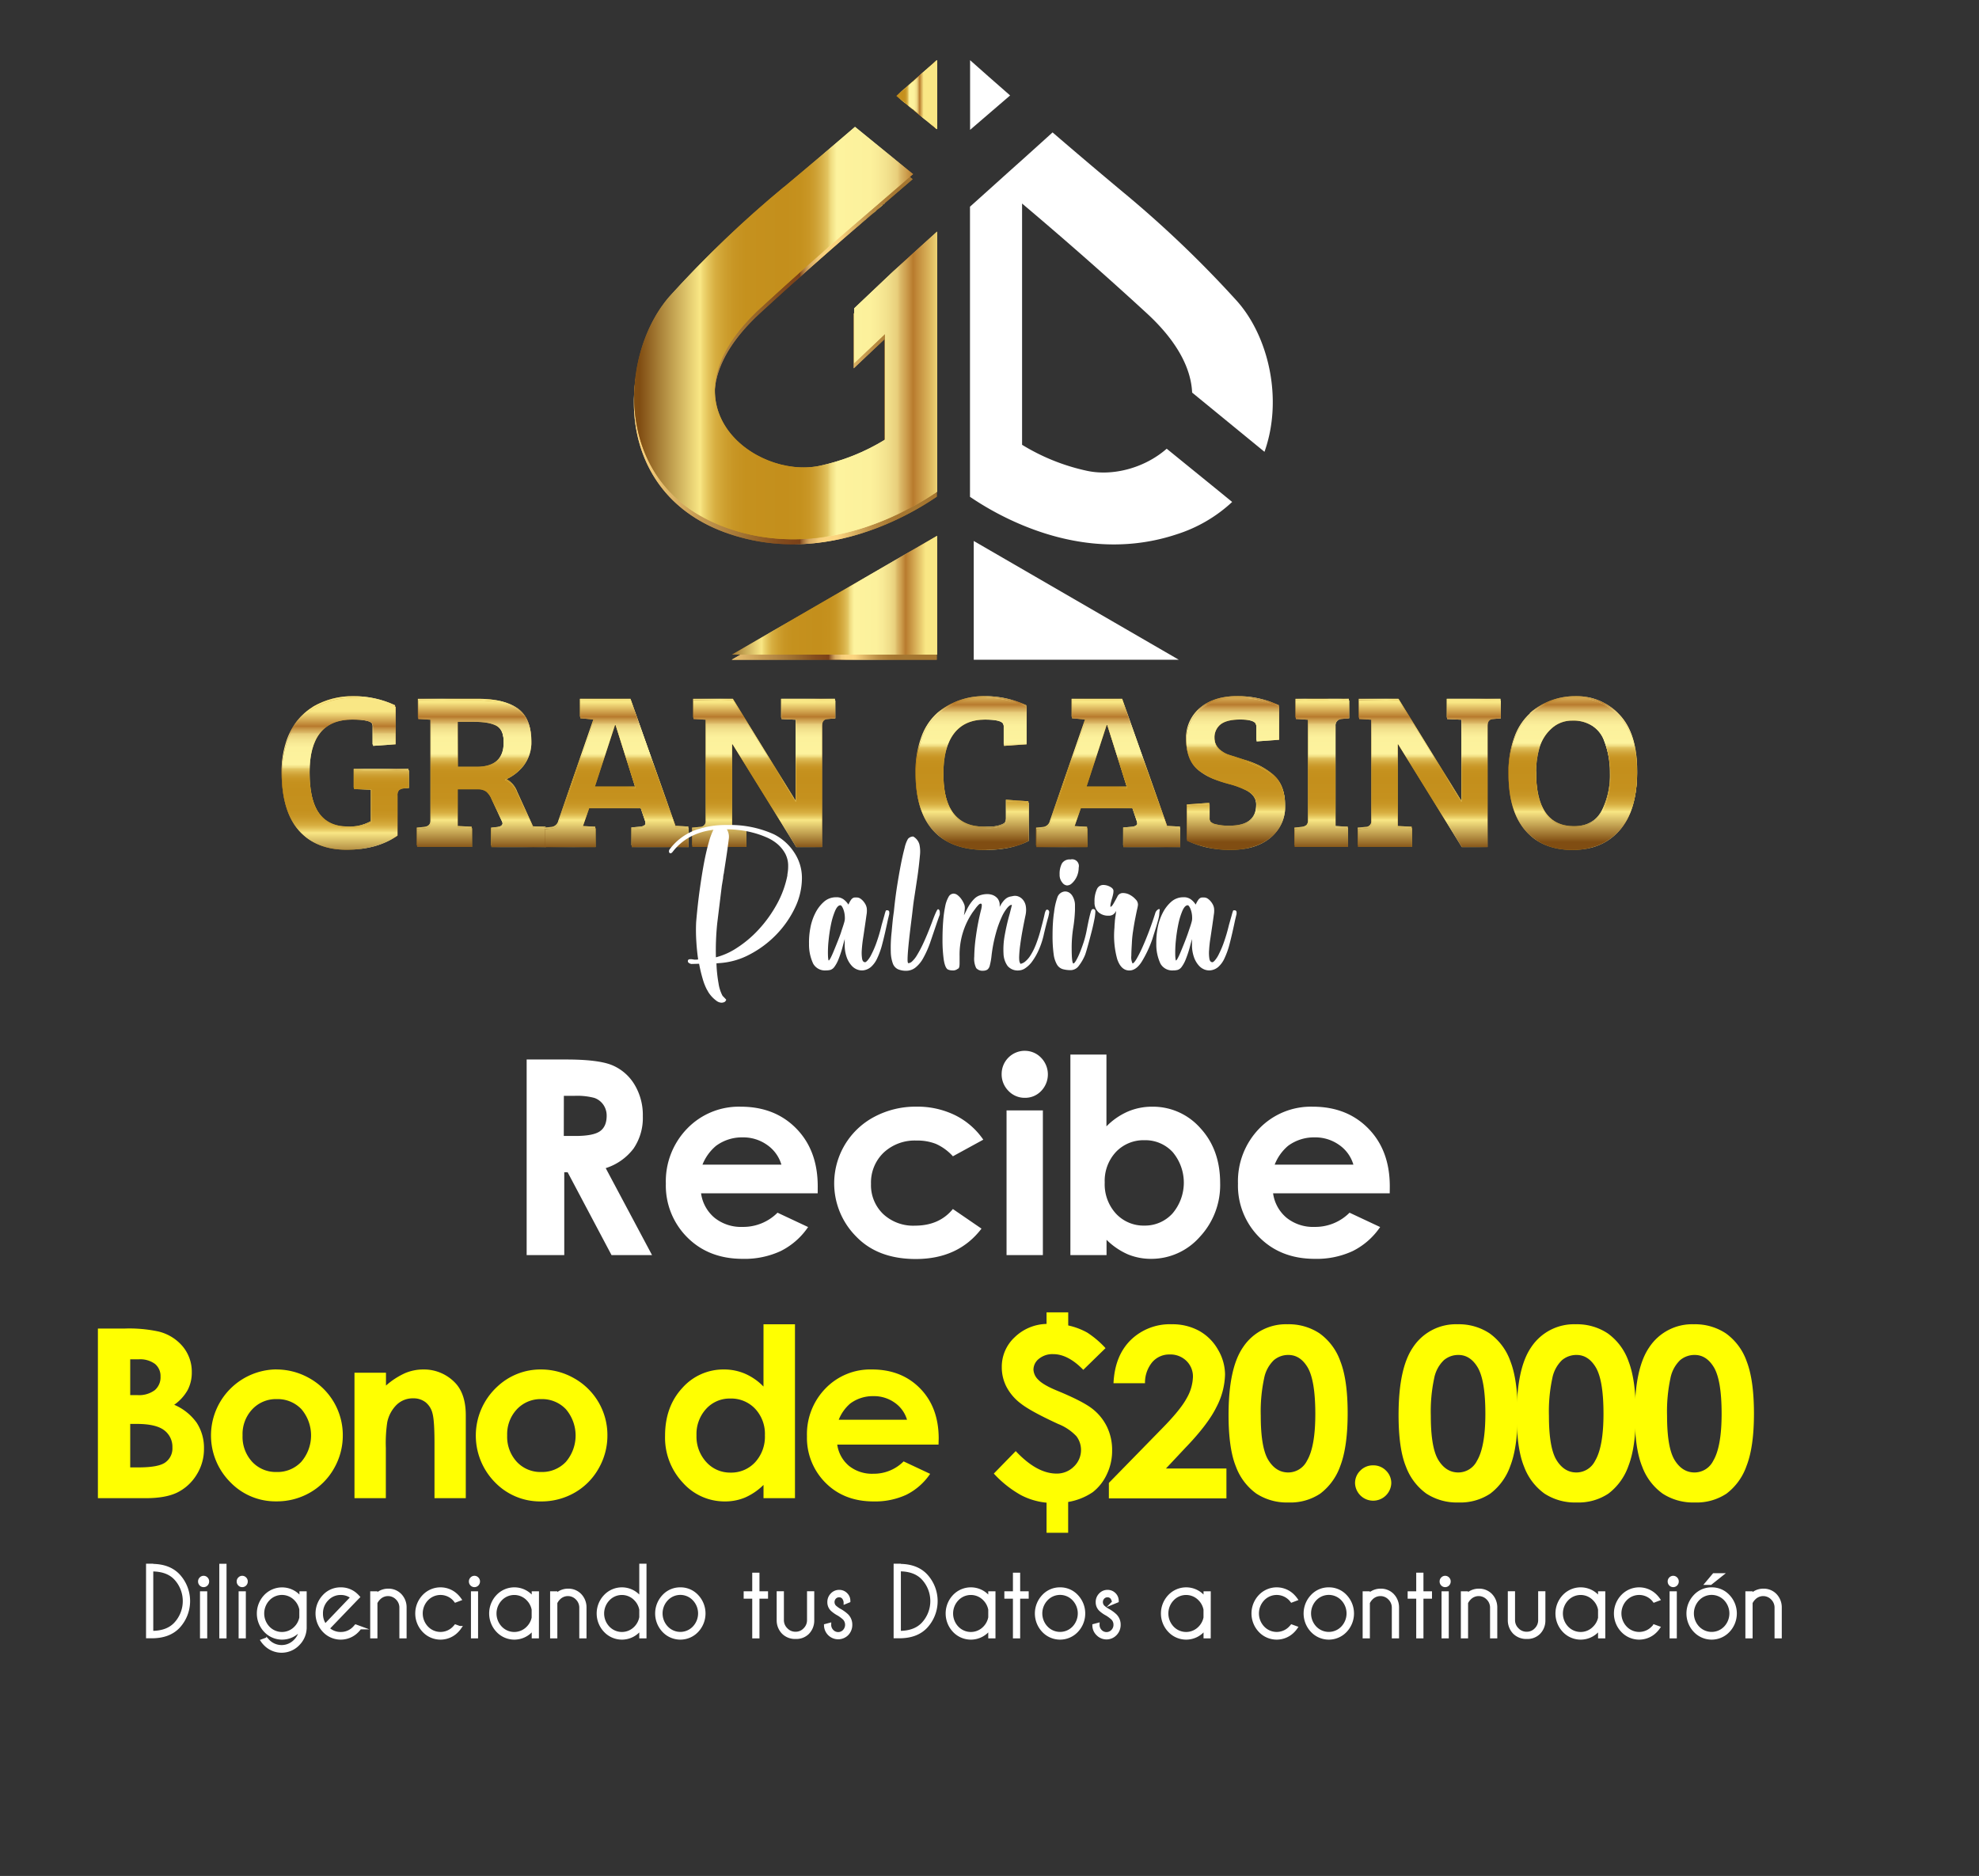 <?xml version="1.0" encoding="UTF-8"?>
<svg xmlns="http://www.w3.org/2000/svg" xmlns:xlink="http://www.w3.org/1999/xlink" id="Capa_1" data-name="Capa 1" viewBox="0 0 586.2 555.7">
  <rect x="0" y="0" width="586.2" height="555.7" fill="#333333" stroke="none"/>
  <defs>
    <style>.cls-1{fill:url(#Degradado_sin_nombre_9);}.cls-2{fill:url(#linear-gradient);}.cls-3{fill:url(#Degradado_sin_nombre_13);}.cls-4{fill:url(#Degradado_sin_nombre_13-2);}.cls-5{fill:url(#Degradado_sin_nombre_13-3);}.cls-6{fill:url(#Degradado_sin_nombre_13-4);}.cls-7{fill:url(#Degradado_sin_nombre_13-5);}.cls-8{fill:url(#Degradado_sin_nombre_13-6);}.cls-9{fill:url(#Degradado_sin_nombre_13-7);}.cls-10{fill:url(#Degradado_sin_nombre_13-8);}.cls-11{fill:url(#Degradado_sin_nombre_13-9);}.cls-12{fill:url(#Degradado_sin_nombre_13-10);}.cls-13{fill:url(#Degradado_sin_nombre_9-2);}.cls-14{fill:url(#Degradado_sin_nombre_13-11);}.cls-15{fill:url(#Degradado_sin_nombre_13-12);}.cls-16{fill:url(#Degradado_sin_nombre_13-13);}.cls-17{fill:url(#Degradado_sin_nombre_13-14);}.cls-18{fill:url(#Degradado_sin_nombre_13-15);}.cls-19{fill:url(#Degradado_sin_nombre_13-16);}.cls-20{fill:url(#Degradado_sin_nombre_13-17);}.cls-21{fill:url(#Degradado_sin_nombre_13-18);}.cls-22{fill:url(#linear-gradient-2);}.cls-23{fill:url(#linear-gradient-3);}.cls-24{fill:url(#Degradado_sin_nombre_13-19);}.cls-25{fill:url(#Degradado_sin_nombre_13-20);}.cls-26{fill:url(#Degradado_sin_nombre_13-21);}.cls-27{fill:url(#Degradado_sin_nombre_13-22);}.cls-28{fill:url(#Degradado_sin_nombre_13-23);}.cls-29,.cls-87{fill:#fff;}.cls-30{clip-path:url(#clip-path);}.cls-31{fill:url(#Degradado_sin_nombre_9-4);}.cls-32{clip-path:url(#clip-path-2);}.cls-33{fill:url(#linear-gradient-5);}.cls-34{clip-path:url(#clip-path-3);}.cls-35{fill:url(#Degradado_sin_nombre_9-6);}.cls-36{clip-path:url(#clip-path-4);}.cls-37{fill:url(#linear-gradient-7);}.cls-38{clip-path:url(#clip-path-5);}.cls-39{fill:url(#linear-gradient-9);}.cls-40{clip-path:url(#clip-path-6);}.cls-41{fill:url(#Degradado_sin_nombre_13-25);}.cls-42{clip-path:url(#clip-path-7);}.cls-43{fill:url(#Degradado_sin_nombre_13-27);}.cls-44{clip-path:url(#clip-path-8);}.cls-45{fill:url(#Degradado_sin_nombre_13-29);}.cls-46{clip-path:url(#clip-path-9);}.cls-47{fill:url(#Degradado_sin_nombre_13-31);}.cls-48{clip-path:url(#clip-path-10);}.cls-49{fill:url(#Degradado_sin_nombre_13-33);}.cls-50{clip-path:url(#clip-path-11);}.cls-51{fill:url(#Degradado_sin_nombre_13-35);}.cls-52{clip-path:url(#clip-path-12);}.cls-53{fill:url(#Degradado_sin_nombre_13-37);}.cls-54{clip-path:url(#clip-path-13);}.cls-55{fill:url(#Degradado_sin_nombre_13-39);}.cls-56{clip-path:url(#clip-path-14);}.cls-57{fill:url(#Degradado_sin_nombre_13-41);}.cls-58{clip-path:url(#clip-path-15);}.cls-59{fill:url(#Degradado_sin_nombre_13-43);}.cls-60{clip-path:url(#clip-path-16);}.cls-61{fill:url(#Degradado_sin_nombre_13-45);}.cls-62{clip-path:url(#clip-path-17);}.cls-63{fill:url(#Degradado_sin_nombre_13-47);}.cls-64{clip-path:url(#clip-path-18);}.cls-65{fill:url(#Degradado_sin_nombre_13-49);}.cls-66{clip-path:url(#clip-path-19);}.cls-67{fill:url(#Degradado_sin_nombre_13-51);}.cls-68{clip-path:url(#clip-path-20);}.cls-69{fill:url(#Degradado_sin_nombre_13-53);}.cls-70{clip-path:url(#clip-path-21);}.cls-71{fill:url(#Degradado_sin_nombre_13-55);}.cls-72{clip-path:url(#clip-path-22);}.cls-73{fill:url(#Degradado_sin_nombre_13-57);}.cls-74{clip-path:url(#clip-path-23);}.cls-75{fill:url(#Degradado_sin_nombre_13-59);}.cls-76{clip-path:url(#clip-path-24);}.cls-77{fill:url(#Degradado_sin_nombre_13-61);}.cls-78{clip-path:url(#clip-path-25);}.cls-79{fill:url(#Degradado_sin_nombre_13-63);}.cls-80{clip-path:url(#clip-path-26);}.cls-81{fill:url(#Degradado_sin_nombre_13-65);}.cls-82{clip-path:url(#clip-path-27);}.cls-83{fill:url(#Degradado_sin_nombre_13-67);}.cls-84{clip-path:url(#clip-path-28);}.cls-85{fill:url(#Degradado_sin_nombre_13-69);}.cls-86{fill:#ffff01;}.cls-87{stroke:#fff;stroke-miterlimit:10;}</style>
    <linearGradient id="Degradado_sin_nombre_9" x1="216.74" y1="177.84" x2="277.48" y2="177.84" gradientUnits="userSpaceOnUse">
      <stop offset="0" stop-color="#f9d27f"></stop>
      <stop offset="0.36" stop-color="#9c6d2e"></stop>
      <stop offset="0.46" stop-color="#844d1e"></stop>
      <stop offset="0.53" stop-color="#7b4018"></stop>
      <stop offset="0.53" stop-color="#854b20"></stop>
      <stop offset="0.54" stop-color="#a47039"></stop>
      <stop offset="0.55" stop-color="#c08f4f"></stop>
      <stop offset="0.56" stop-color="#d6a961"></stop>
      <stop offset="0.58" stop-color="#e7bd6f"></stop>
      <stop offset="0.59" stop-color="#f3ca79"></stop>
      <stop offset="0.61" stop-color="#fad37e"></stop>
      <stop offset="0.65" stop-color="#fcd580"></stop>
      <stop offset="0.66" stop-color="#f8d17d"></stop>
      <stop offset="0.72" stop-color="#d4aa5c"></stop>
      <stop offset="0.77" stop-color="#ba8d44"></stop>
      <stop offset="0.82" stop-color="#ab7c35"></stop>
      <stop offset="0.86" stop-color="#a57630"></stop>
      <stop offset="1" stop-color="#a57630"></stop>
    </linearGradient>
    <linearGradient id="linear-gradient" x1="265.46" y1="28.05" x2="277.48" y2="28.05" gradientUnits="userSpaceOnUse">
      <stop offset="0" stop-color="#804d12"></stop>
      <stop offset="0.2" stop-color="#f9e785"></stop>
      <stop offset="0.2" stop-color="#f5e383"></stop>
      <stop offset="0.2" stop-color="#ccba6b"></stop>
      <stop offset="0.21" stop-color="#a79656"></stop>
      <stop offset="0.21" stop-color="#877644"></stop>
      <stop offset="0.22" stop-color="#6b5c34"></stop>
      <stop offset="0.22" stop-color="#554627"></stop>
      <stop offset="0.23" stop-color="#44351e"></stop>
      <stop offset="0.24" stop-color="#392a17"></stop>
      <stop offset="0.26" stop-color="#322313"></stop>
      <stop offset="0.29" stop-color="#302112"></stop>
      <stop offset="0.48" stop-color="#c48f1c"></stop>
      <stop offset="0.53" stop-color="#c5911e"></stop>
      <stop offset="0.56" stop-color="#c99726"></stop>
      <stop offset="0.58" stop-color="#cea134"></stop>
      <stop offset="0.6" stop-color="#d7b047"></stop>
      <stop offset="0.62" stop-color="#e2c460"></stop>
      <stop offset="0.63" stop-color="#efdb7f"></stop>
      <stop offset="0.65" stop-color="#fdf39e"></stop>
      <stop offset="0.69" stop-color="#fbf19d"></stop>
      <stop offset="0.7" stop-color="#f5ea98"></stop>
      <stop offset="0.71" stop-color="#e9df90"></stop>
      <stop offset="0.72" stop-color="#d8ce85"></stop>
      <stop offset="0.73" stop-color="#c3b876"></stop>
      <stop offset="0.73" stop-color="#a89c64"></stop>
      <stop offset="0.74" stop-color="#897c4f"></stop>
      <stop offset="0.74" stop-color="#645636"></stop>
      <stop offset="0.75" stop-color="#3c2d1a"></stop>
      <stop offset="0.75" stop-color="#302112"></stop>
      <stop offset="0.75" stop-color="#412c15"></stop>
      <stop offset="0.76" stop-color="#60411b"></stop>
      <stop offset="0.77" stop-color="#7c5221"></stop>
      <stop offset="0.78" stop-color="#926125"></stop>
      <stop offset="0.8" stop-color="#a36c28"></stop>
      <stop offset="0.81" stop-color="#ae732a"></stop>
      <stop offset="0.84" stop-color="#b5782c"></stop>
      <stop offset="0.9" stop-color="#b7792c"></stop>
      <stop offset="1" stop-color="#f9e785"></stop>
    </linearGradient>
    <linearGradient id="Degradado_sin_nombre_13" x1="161.28" y1="228.74" x2="203.87" y2="228.74" gradientUnits="userSpaceOnUse">
      <stop offset="0" stop-color="#804d12"></stop>
      <stop offset="0.2" stop-color="#f9e785"></stop>
      <stop offset="0.21" stop-color="#efd772"></stop>
      <stop offset="0.23" stop-color="#e2c157"></stop>
      <stop offset="0.25" stop-color="#d7ae41"></stop>
      <stop offset="0.28" stop-color="#cea030"></stop>
      <stop offset="0.31" stop-color="#c89625"></stop>
      <stop offset="0.35" stop-color="#c5911e"></stop>
      <stop offset="0.48" stop-color="#c48f1c"></stop>
      <stop offset="0.53" stop-color="#c5911e"></stop>
      <stop offset="0.56" stop-color="#c99726"></stop>
      <stop offset="0.58" stop-color="#cea134"></stop>
      <stop offset="0.6" stop-color="#d7b047"></stop>
      <stop offset="0.62" stop-color="#e2c460"></stop>
      <stop offset="0.63" stop-color="#efdb7f"></stop>
      <stop offset="0.65" stop-color="#fdf39e"></stop>
      <stop offset="0.76" stop-color="#fcf19c"></stop>
      <stop offset="0.79" stop-color="#f8ea96"></stop>
      <stop offset="0.82" stop-color="#f1df8b"></stop>
      <stop offset="0.85" stop-color="#e8ce7b"></stop>
      <stop offset="0.86" stop-color="#dbb867"></stop>
      <stop offset="0.88" stop-color="#cc9d4d"></stop>
      <stop offset="0.9" stop-color="#b97d30"></stop>
      <stop offset="0.9" stop-color="#b7792c"></stop>
      <stop offset="1" stop-color="#f9e785"></stop>
    </linearGradient>
    <linearGradient id="Degradado_sin_nombre_13-2" x1="204.98" y1="228.74" x2="247.31" y2="228.74" xlink:href="#Degradado_sin_nombre_13"></linearGradient>
    <linearGradient id="Degradado_sin_nombre_13-3" x1="83.51" y1="229.2" x2="121.14" y2="229.2" xlink:href="#Degradado_sin_nombre_13"></linearGradient>
    <linearGradient id="Degradado_sin_nombre_13-4" x1="123.56" y1="229.2" x2="161.71" y2="229.2" xlink:href="#Degradado_sin_nombre_13"></linearGradient>
    <linearGradient id="Degradado_sin_nombre_13-5" x1="161.38" y1="229.2" x2="203.98" y2="229.2" xlink:href="#Degradado_sin_nombre_13"></linearGradient>
    <linearGradient id="Degradado_sin_nombre_13-6" x1="205.09" y1="229.2" x2="247.42" y2="229.2" xlink:href="#Degradado_sin_nombre_13"></linearGradient>
    <linearGradient id="Degradado_sin_nombre_13-7" x1="271.18" y1="228.77" x2="304.62" y2="228.77" xlink:href="#Degradado_sin_nombre_13"></linearGradient>
    <linearGradient id="Degradado_sin_nombre_13-8" x1="306.91" y1="228.74" x2="349.5" y2="228.74" xlink:href="#Degradado_sin_nombre_13"></linearGradient>
    <linearGradient id="Degradado_sin_nombre_13-9" x1="351.33" y1="228.77" x2="380.53" y2="228.77" xlink:href="#Degradado_sin_nombre_13"></linearGradient>
    <linearGradient id="Degradado_sin_nombre_13-10" x1="383.41" y1="228.74" x2="399.54" y2="228.74" xlink:href="#Degradado_sin_nombre_13"></linearGradient>
    <linearGradient id="Degradado_sin_nombre_9-2" x1="187.76" y1="100.17" x2="277.48" y2="100.17" xlink:href="#Degradado_sin_nombre_9"></linearGradient>
    <linearGradient id="Degradado_sin_nombre_13-11" x1="402.15" y1="228.74" x2="444.49" y2="228.74" xlink:href="#Degradado_sin_nombre_13"></linearGradient>
    <linearGradient id="Degradado_sin_nombre_13-12" x1="446.77" y1="228.77" x2="484.92" y2="228.77" xlink:href="#Degradado_sin_nombre_13"></linearGradient>
    <linearGradient id="Degradado_sin_nombre_13-13" x1="271.28" y1="229.24" x2="304.73" y2="229.24" xlink:href="#Degradado_sin_nombre_13"></linearGradient>
    <linearGradient id="Degradado_sin_nombre_13-14" x1="307.02" y1="229.2" x2="349.61" y2="229.2" xlink:href="#Degradado_sin_nombre_13"></linearGradient>
    <linearGradient id="Degradado_sin_nombre_13-15" x1="351.44" y1="229.24" x2="380.64" y2="229.24" xlink:href="#Degradado_sin_nombre_13"></linearGradient>
    <linearGradient id="Degradado_sin_nombre_13-16" x1="383.51" y1="229.2" x2="399.65" y2="229.2" xlink:href="#Degradado_sin_nombre_13"></linearGradient>
    <linearGradient id="Degradado_sin_nombre_13-17" x1="402.26" y1="229.2" x2="444.59" y2="229.2" xlink:href="#Degradado_sin_nombre_13"></linearGradient>
    <linearGradient id="Degradado_sin_nombre_13-18" x1="446.88" y1="229.24" x2="485.03" y2="229.24" xlink:href="#Degradado_sin_nombre_13"></linearGradient>
    <linearGradient id="linear-gradient-2" x1="252.91" y1="64.13" x2="262.05" y2="64.13" xlink:href="#linear-gradient"></linearGradient>
    <linearGradient id="linear-gradient-3" x1="262.05" y1="83.39" x2="263.8" y2="83.39" xlink:href="#linear-gradient"></linearGradient>
    <linearGradient id="Degradado_sin_nombre_13-19" x1="216.83" y1="176.32" x2="277.57" y2="176.32" xlink:href="#Degradado_sin_nombre_13"></linearGradient>
    <linearGradient id="Degradado_sin_nombre_13-20" x1="265.55" y1="28.04" x2="277.58" y2="28.04" xlink:href="#Degradado_sin_nombre_13"></linearGradient>
    <linearGradient id="Degradado_sin_nombre_13-21" x1="187.86" y1="98.64" x2="277.58" y2="98.64" xlink:href="#Degradado_sin_nombre_13"></linearGradient>
    <linearGradient id="Degradado_sin_nombre_13-22" x1="83.41" y1="228.74" x2="121.04" y2="228.74" xlink:href="#Degradado_sin_nombre_13"></linearGradient>
    <linearGradient id="Degradado_sin_nombre_13-23" x1="123.45" y1="228.74" x2="161.6" y2="228.74" xlink:href="#Degradado_sin_nombre_13"></linearGradient>
    <clipPath id="clip-path">
      <polygon class="cls-1" points="216.74 195.43 277.48 195.43 277.48 160.25 216.74 195.43"></polygon>
    </clipPath>
    <linearGradient id="Degradado_sin_nombre_9-4" x1="-1472.71" y1="-469.93" x2="-1471.61" y2="-469.93" gradientTransform="matrix(55.23, 0, 0, -55.23, 81551.46, -25775.64)" xlink:href="#Degradado_sin_nombre_9"></linearGradient>
    <clipPath id="clip-path-2">
      <path class="cls-2" d="M265.46,28.41l2.78,2.29,9.24,7.57V17.83c-3.38,3-7.43,6.58-12,10.58"></path>
    </clipPath>
    <linearGradient id="linear-gradient-5" x1="-1356.58" y1="-529.82" x2="-1355.48" y2="-529.82" gradientTransform="matrix(10.94, 0, 0, -10.94, 15102.36, -5766.6)" xlink:href="#linear-gradient"></linearGradient>
    <clipPath id="clip-path-3">
      <path class="cls-13" d="M232.18,56.86a326.55,326.55,0,0,0-33.85,32.37c-15.44,17.42-17.43,57.25,17.92,69,17.4,5.79,33.73,2.29,45.8-2.75a86.69,86.69,0,0,0,15.43-8.35v-77l-4,3.6c-3.24,2.93-6.21,5.66-8.92,8.11l-.78.71-1.75,1.68-9.14,8.64V109.1l9.14-8.64v31.3a61.27,61.27,0,0,1-19.42,7.75c-19.41,4-48.29-18.42-17.42-46.8,10-9.2,19.45-17.54,27.7-24.63v0l9.14-7.87,8.3-7.13-8.3-6.77-8.88-7.23c-6.39,5.52-13.46,11.51-21,17.8"></path>
    </clipPath>
    <linearGradient id="Degradado_sin_nombre_9-6" x1="-1481.97" y1="-464.99" x2="-1480.87" y2="-464.99" gradientTransform="matrix(81.58, 0, 0, -81.58, 121089.2, -37832.85)" xlink:href="#Degradado_sin_nombre_9"></linearGradient>
    <clipPath id="clip-path-4">
      <path class="cls-22" d="M252.91,68.06v0q4.89-4.22,9.14-7.79v-.1Z"></path>
    </clipPath>
    <linearGradient id="linear-gradient-7" x1="-1311" y1="-553.9" x2="-1309.9" y2="-553.9" gradientTransform="matrix(8.31, 0, 0, -8.31, 11149.18, -4539.57)" xlink:href="#linear-gradient"></linearGradient>
    <clipPath id="clip-path-5">
      <path class="cls-23" d="M262.05,84.15v.08l1.75-1.68c-.6.54-1.17,1.08-1.75,1.6"></path>
    </clipPath>
    <linearGradient id="linear-gradient-9" x1="-508.3" y1="-972.63" x2="-507.2" y2="-972.63" gradientTransform="matrix(1.59, 0, 0, -1.59, 1072.04, -1466.51)" xlink:href="#linear-gradient"></linearGradient>
    <clipPath id="clip-path-6">
      <polygon class="cls-24" points="216.83 193.91 277.57 193.91 277.57 158.73 216.83 193.91"></polygon>
    </clipPath>
    <linearGradient id="Degradado_sin_nombre_13-25" x1="-1472.71" y1="-469.93" x2="-1471.61" y2="-469.93" gradientTransform="matrix(55.23, 0, 0, -55.23, 81551.54, -25777.03)" xlink:href="#Degradado_sin_nombre_13"></linearGradient>
    <clipPath id="clip-path-7">
      <path class="cls-25" d="M265.55,28.39l2.79,2.29,9.24,7.57V17.82c-3.39,3-7.43,6.57-12,10.57"></path>
    </clipPath>
    <linearGradient id="Degradado_sin_nombre_13-27" x1="-1356.58" y1="-529.95" x2="-1355.48" y2="-529.95" gradientTransform="matrix(10.94, 0, 0, -10.94, 15102.45, -5767.99)" xlink:href="#Degradado_sin_nombre_13"></linearGradient>
    <clipPath id="clip-path-8">
      <path class="cls-26" d="M232.27,55.34A327.09,327.09,0,0,0,198.42,87.7C183,105.13,181,145,216.34,156.74c17.41,5.8,33.74,2.29,45.8-2.74a87.49,87.49,0,0,0,15.44-8.35V68.6l-4,3.61c-3.24,2.93-6.21,5.65-8.92,8.1l-.77.72-1.76,1.67L253,91.35v16.23l9.14-8.65v31.31A61.44,61.44,0,0,1,242.73,138c-19.42,4-48.29-18.42-17.43-46.79,10-9.2,19.46-17.55,27.7-24.64v0l9.14-7.86,8.31-7.13-8.31-6.77-8.88-7.23c-6.39,5.51-13.46,11.51-21,17.8"></path>
    </clipPath>
    <linearGradient id="Degradado_sin_nombre_13-29" x1="-1481.97" y1="-464.99" x2="-1480.87" y2="-464.99" gradientTransform="matrix(81.58, 0, 0, -81.58, 121089.29, -37834.23)" xlink:href="#Degradado_sin_nombre_13"></linearGradient>
    <clipPath id="clip-path-9">
      <path class="cls-27" d="M92.82,209.3A19.27,19.27,0,0,0,88,213.55,20.08,20.08,0,0,0,84.68,220a28.4,28.4,0,0,0-1.27,8.81q0,11.11,5.06,16.76t14.08,5.65q9,0,15.09-4.18V235.24a2.28,2.28,0,0,1,.42-1.6,2.52,2.52,0,0,1,1.47-.56L121,233v-5.23H104.77v5.56l5,.19h.07v9.74a12.82,12.82,0,0,1-6.93,1.56q-11.37,0-11.37-16.46,0-15.62,12.61-15.61,5.23,0,5.95,1.24a3.07,3.07,0,0,1,.26,1.44v5.09l6.66-.45V208.91a29,29,0,0,0-12.38-2.68,23,23,0,0,0-11.85,3.07"></path>
    </clipPath>
    <linearGradient id="Degradado_sin_nombre_13-31" x1="-1517.23" y1="-476.66" x2="-1516.46" y2="-476.66" gradientTransform="matrix(0, -58.5, -58.5, 0, -27781.16, -88501.97)" xlink:href="#Degradado_sin_nombre_13"></linearGradient>
    <clipPath id="clip-path-10">
      <path class="cls-28" d="M135.47,213.35h4.77c3.14,0,5.41.42,6.83,1.24s2.12,2.62,2.12,5.36q0,7.19-8,7.19h-5.69ZM123.78,207v5.55l3.72.19v30.38q0,1.63-1.89,1.83l-2.16.2v5.29h16.27v-5.55l-4.25-.2V233.34h5.95a4,4,0,0,1,2.51.69,5.91,5.91,0,0,1,1.6,2.32l3.07,6.53a2,2,0,0,1,.27.91c0,.66-.51,1.05-1.51,1.18l-1.89.2v5.29H161.6v-5.55l-3.72-.14-4.7-10.25a6.81,6.81,0,0,0-3.73-4,13.55,13.55,0,0,0,5.52-4.18,11.23,11.23,0,0,0,2.32-7.31q0-6.4-4-9.21T141.61,207Z"></path>
    </clipPath>
    <linearGradient id="Degradado_sin_nombre_13-33" x1="-1517.81" y1="-477.24" x2="-1517.04" y2="-477.24" gradientTransform="matrix(0, -56.46, -56.46, 0, -26802.04, -85444.12)" xlink:href="#Degradado_sin_nombre_13"></linearGradient>
    <clipPath id="clip-path-11">
      <path class="cls-3" d="M182.05,214.33h.2L188.13,233H176ZM171.79,207v5.29l4.12.39-10.52,30.44a2.33,2.33,0,0,1-2,1.83l-2.15.2v5.29h15.09v-5.55l-3.92-.2,2-5.75h15.28l1.38,4c.21.7.19,1.18-.07,1.44a2.61,2.61,0,0,1-1.5.52l-2.48.2v5.29h16.85v-5.55l-3.72-.2h-.07L186.75,207Z"></path>
    </clipPath>
    <linearGradient id="Degradado_sin_nombre_13-35" x1="-1517.81" y1="-477.02" x2="-1517.04" y2="-477.02" gradientTransform="matrix(0, -56.46, -56.46, 0, -26750, -85444.12)" xlink:href="#Degradado_sin_nombre_13"></linearGradient>
    <clipPath id="clip-path-12">
      <path class="cls-4" d="M231.37,207v5.55l4.31.19V237h-.13l-18.48-30H205.31v5.55l3.72.19v30.38a1.64,1.64,0,0,1-1.7,1.83l-2.35.2v5.29h16v-5.55l-4.24-.2V220h.13l18.88,30.44h7.64V214.53c0-1.26.52-1.94,1.57-2l2.35-.19V207Z"></path>
    </clipPath>
    <linearGradient id="Degradado_sin_nombre_13-37" x1="-1517.81" y1="-476.79" x2="-1517.04" y2="-476.79" gradientTransform="matrix(0, -56.46, -56.46, 0, -26693.37, -85444.12)" xlink:href="#Degradado_sin_nombre_13"></linearGradient>
    <clipPath id="clip-path-13">
      <path class="cls-5" d="M92.92,209.77a19,19,0,0,0-4.8,4.24,20.18,20.18,0,0,0-3.33,6.47,28.41,28.41,0,0,0-1.28,8.82q0,11.1,5.07,16.76t14.08,5.65q9,0,15.09-4.18V235.7a2.29,2.29,0,0,1,.42-1.6,2.46,2.46,0,0,1,1.47-.55l1.5-.13v-5.23H104.88v5.55l5,.2H110v9.73a12.68,12.68,0,0,1-6.92,1.57q-11.37,0-11.37-16.46,0-15.61,12.61-15.62c3.48,0,5.46.42,5.94,1.24a3,3,0,0,1,.26,1.44v5.1l6.67-.46v-11.1a28.91,28.91,0,0,0-12.38-2.68,22.94,22.94,0,0,0-11.86,3.07"></path>
    </clipPath>
    <linearGradient id="Degradado_sin_nombre_13-39" x1="-1517.22" y1="-476.66" x2="-1516.45" y2="-476.66" gradientTransform="matrix(0, -58.5, -58.5, 0, -27781.06, -88501.52)" xlink:href="#Degradado_sin_nombre_13"></linearGradient>
    <clipPath id="clip-path-14">
      <path class="cls-6" d="M135.58,213.82h4.77q4.69,0,6.83,1.24c1.41.83,2.12,2.61,2.12,5.36q0,7.19-8,7.18h-5.68Zm-11.69-6.34V213l3.72.2v30.38c0,1.09-.63,1.69-1.89,1.83l-2.16.19v5.29h16.27v-5.55l-4.25-.2V233.81h5.94a4.09,4.09,0,0,1,2.52.68,5.91,5.91,0,0,1,1.6,2.32l3.07,6.54a2.12,2.12,0,0,1,.26.91c0,.65-.5,1-1.5,1.18l-1.9.19v5.29h16.14v-5.55l-3.72-.13L153.28,235a6.72,6.72,0,0,0-3.72-4,13.77,13.77,0,0,0,5.52-4.18,11.28,11.28,0,0,0,2.32-7.32q0-6.41-4.05-9.21t-11.63-2.81Z"></path>
    </clipPath>
    <linearGradient id="Degradado_sin_nombre_13-41" x1="-1517.8" y1="-477.24" x2="-1517.03" y2="-477.24" gradientTransform="matrix(0, -56.46, -56.46, 0, -26801.9, -85443.51)" xlink:href="#Degradado_sin_nombre_13"></linearGradient>
    <clipPath id="clip-path-15">
      <path class="cls-7" d="M182.16,214.8h.19l5.88,18.62H176.08Zm-10.26-7.32v5.29l4.12.39L165.5,243.61a2.34,2.34,0,0,1-2,1.83l-2.16.19v5.29h15.09v-5.55l-3.92-.2,2-5.75H189.8l1.37,4.06c.22.69.2,1.17-.06,1.43a2.68,2.68,0,0,1-1.51.53l-2.48.19v5.29H204v-5.55l-3.73-.2h-.06l-13.33-37.69Z"></path>
    </clipPath>
    <linearGradient id="Degradado_sin_nombre_13-43" x1="-1517.8" y1="-477.02" x2="-1517.03" y2="-477.02" gradientTransform="matrix(0, -56.46, -56.46, 0, -26749.86, -85443.51)" xlink:href="#Degradado_sin_nombre_13"></linearGradient>
    <clipPath id="clip-path-16">
      <path class="cls-8" d="M231.48,207.48V213l4.31.2v24.24h-.13l-18.49-30H205.41V213l3.73.2v30.38a1.64,1.64,0,0,1-1.7,1.83l-2.35.19v5.29h16v-5.55l-4.25-.2V220.48H217l18.87,30.44h7.65V215c0-1.26.52-1.93,1.57-2l2.35-.2v-5.29Z"></path>
    </clipPath>
    <linearGradient id="Degradado_sin_nombre_13-45" x1="-1517.8" y1="-476.79" x2="-1517.03" y2="-476.79" gradientTransform="matrix(0, -56.46, -56.46, 0, -26693.23, -85443.51)" xlink:href="#Degradado_sin_nombre_13"></linearGradient>
    <clipPath id="clip-path-17">
      <path class="cls-9" d="M277.71,211.13a17.3,17.3,0,0,0-4.77,7.12A29.63,29.63,0,0,0,271.18,229q0,11.1,5.26,16.72t15.25,5.62q7.85,0,12.93-2.68v-11.3l-6.66-.46v5.23a3,3,0,0,1-.26,1.43c-.17.31-.72.6-1.63.89a9.94,9.94,0,0,1-2.91.42h-1.73q-12.09,0-12.09-16.14,0-7.77,3.14-11.88t9.21-4.12q4.63,0,5.36,1.24a3.07,3.07,0,0,1,.26,1.44v5.09L304,220V208.91a28.81,28.81,0,0,0-12.28-2.68,21.18,21.18,0,0,0-14,4.9"></path>
    </clipPath>
    <linearGradient id="Degradado_sin_nombre_13-47" x1="-1517.2" y1="-475.89" x2="-1516.43" y2="-475.89" gradientTransform="matrix(0, -58.58, -58.58, 0, -27590.19, -88628.74)" xlink:href="#Degradado_sin_nombre_13"></linearGradient>
    <clipPath id="clip-path-18">
      <path class="cls-10" d="M327.68,214.33h.2L333.76,233H321.61ZM317.43,207v5.29l4.11.39L311,243.14a2.33,2.33,0,0,1-2,1.83l-2.15.2v5.29H322v-5.55l-3.92-.2,2-5.75h15.29l1.37,4c.22.7.19,1.18-.07,1.44a2.61,2.61,0,0,1-1.5.52l-2.48.2v5.29H349.5v-5.55l-3.72-.2h-.07L332.39,207Z"></path>
    </clipPath>
    <linearGradient id="Degradado_sin_nombre_13-49" x1="-1517.81" y1="-476.46" x2="-1517.04" y2="-476.46" gradientTransform="matrix(0, -56.46, -56.46, 0, -26572.64, -85444.12)" xlink:href="#Degradado_sin_nombre_13"></linearGradient>
    <clipPath id="clip-path-19">
      <path class="cls-11" d="M355.48,209.66a11.54,11.54,0,0,0-4.15,9.41q0,6,3.86,8.85a19,19,0,0,0,3.88,2.25,38.42,38.42,0,0,0,4.84,1.61,25.81,25.81,0,0,1,4.73,1.69q3.47,1.58,3.46,4.84,0,6.27-7.83,6.27a14.87,14.87,0,0,1-4.22-.43,2.91,2.91,0,0,1-1.6-.88,3,3,0,0,1-.26-1.44v-4l-6.66.46v10.32a30.25,30.25,0,0,0,13,2.68q7.23,0,11.63-3.53a11.7,11.7,0,0,0,4.41-9.67q0-6.13-4-9.08a21.39,21.39,0,0,0-3.76-2.35,31.38,31.38,0,0,0-4.11-1.57c-1.55-.48-3-1-4.38-1.4a7.91,7.91,0,0,1-3.1-1.73,5,5,0,0,1-1.57-3.66,4.94,4.94,0,0,1,1.86-4.25q1.86-1.37,5.75-1.37c2.59,0,4.12.41,4.6,1.24a3,3,0,0,1,.26,1.44v3.79l6.67-.46v-9.8a29.21,29.21,0,0,0-12.45-2.68q-6.69,0-10.84,3.43"></path>
    </clipPath>
    <linearGradient id="Degradado_sin_nombre_13-51" x1="-1517.2" y1="-475.49" x2="-1516.43" y2="-475.49" gradientTransform="matrix(0, -58.58, -58.58, 0, -27488.78, -88628.74)" xlink:href="#Degradado_sin_nombre_13"></linearGradient>
    <clipPath id="clip-path-20">
      <path class="cls-12" d="M383.73,207v5.55l3.73.19v30.05a2.21,2.21,0,0,1-.46,1.61,2.67,2.67,0,0,1-1.44.55l-2.15.2v5.29h15.8v-5.55l-3.72-.2V214.59a1.88,1.88,0,0,1,1.9-2.09l2.15-.19V207Z"></path>
    </clipPath>
    <linearGradient id="Degradado_sin_nombre_13-53" x1="-1517.81" y1="-476.13" x2="-1517.04" y2="-476.13" gradientTransform="matrix(0, -56.46, -56.46, 0, -26490.41, -85444.12)" xlink:href="#Degradado_sin_nombre_13"></linearGradient>
    <clipPath id="clip-path-21">
      <path class="cls-14" d="M428.55,207v5.55l4.31.19V237h-.13l-18.49-30H402.48v5.55l3.72.19v30.38a1.64,1.64,0,0,1-1.7,1.83l-2.35.2v5.29h16v-5.55l-4.25-.2V220H414l18.88,30.44h7.65V214.53c0-1.26.52-1.94,1.56-2l2.36-.19V207Z"></path>
    </clipPath>
    <linearGradient id="Degradado_sin_nombre_13-55" x1="-1517.81" y1="-475.96" x2="-1517.04" y2="-475.96" gradientTransform="matrix(0, -56.46, -56.46, 0, -26449.03, -85444.12)" xlink:href="#Degradado_sin_nombre_13"></linearGradient>
    <clipPath id="clip-path-22">
      <path class="cls-15" d="M454.94,228.51a26.33,26.33,0,0,1,1-7.51,12.23,12.23,0,0,1,3.56-5.69,8.84,8.84,0,0,1,6.17-2.35,10.36,10.36,0,0,1,5.85,1.5,9.17,9.17,0,0,1,3.36,4.12,27.16,27.16,0,0,1,2,10.45,23.44,23.44,0,0,1-2.22,10.71q-2.42,5-8.43,5-11.24,0-11.23-16.2m-1.77-17.25a17.44,17.44,0,0,0-4.63,7,29,29,0,0,0-1.77,10.55q0,11,5,16.73t13.88,5.75q8.85,0,14.05-5.78t5.19-17.05q0-11.28-5.22-16.76a17.2,17.2,0,0,0-13-5.49,20.12,20.12,0,0,0-13.56,5"></path>
    </clipPath>
    <linearGradient id="Degradado_sin_nombre_13-57" x1="-1517.2" y1="-474.98" x2="-1516.43" y2="-474.98" gradientTransform="matrix(0, -58.58, -58.58, 0, -27358.92, -88628.74)" xlink:href="#Degradado_sin_nombre_13"></linearGradient>
    <clipPath id="clip-path-23">
      <path class="cls-16" d="M277.82,211.6a17.11,17.11,0,0,0-4.77,7.12,29.6,29.6,0,0,0-1.77,10.71q0,11.1,5.26,16.72t15.25,5.62q7.84,0,12.94-2.68v-11.3l-6.66-.46v5.23a3.1,3.1,0,0,1-.26,1.44,3,3,0,0,1-1.64.88,9.82,9.82,0,0,1-2.9.42h-1.74q-12.07,0-12.08-16.13,0-7.77,3.13-11.89c2.09-2.74,5.17-4.12,9.21-4.12,3.1,0,4.88.42,5.36,1.24a3,3,0,0,1,.26,1.44v5.1l6.67-.46v-11.1a28.71,28.71,0,0,0-12.29-2.68,21.1,21.1,0,0,0-14,4.9"></path>
    </clipPath>
    <linearGradient id="Degradado_sin_nombre_13-59" x1="-1517.2" y1="-475.88" x2="-1516.43" y2="-475.88" gradientTransform="matrix(0, -58.58, -58.58, 0, -27590.1, -88628.29)" xlink:href="#Degradado_sin_nombre_13"></linearGradient>
    <clipPath id="clip-path-24">
      <path class="cls-17" d="M327.79,214.8H328l5.88,18.62H321.71Zm-10.26-7.32v5.29l4.12.39-10.52,30.45a2.33,2.33,0,0,1-2,1.83l-2.15.19v5.29h15.09v-5.55l-3.92-.2,2-5.75h15.28l1.37,4.06c.22.69.2,1.17-.06,1.43a2.61,2.61,0,0,1-1.5.53l-2.49.19v5.29h16.86v-5.55l-3.73-.2h-.06l-13.33-37.69Z"></path>
    </clipPath>
    <linearGradient id="Degradado_sin_nombre_13-61" x1="-1517.8" y1="-476.46" x2="-1517.03" y2="-476.46" gradientTransform="matrix(0, -56.46, -56.46, 0, -26572.5, -85443.51)" xlink:href="#Degradado_sin_nombre_13"></linearGradient>
    <clipPath id="clip-path-25">
      <path class="cls-18" d="M355.59,210.13a11.52,11.52,0,0,0-4.15,9.4q0,6,3.85,8.86a19.56,19.56,0,0,0,3.89,2.25,37.82,37.82,0,0,0,4.83,1.6,25.61,25.61,0,0,1,4.74,1.7c2.31,1,3.46,2.66,3.46,4.83q0,6.27-7.84,6.27a15.25,15.25,0,0,1-4.21-.42,2.89,2.89,0,0,1-1.6-.88,3,3,0,0,1-.26-1.44v-4l-6.67.45v10.32a30.33,30.33,0,0,0,13,2.68q7.22,0,11.63-3.53a11.7,11.7,0,0,0,4.41-9.66q0-6.15-4-9.08a20.85,20.85,0,0,0-3.75-2.36,32.5,32.5,0,0,0-4.12-1.56c-1.55-.48-3-1-4.38-1.41a7.86,7.86,0,0,1-3.1-1.73,5,5,0,0,1-1.57-3.66,4.9,4.9,0,0,1,1.87-4.24q1.86-1.38,5.74-1.38c2.59,0,4.13.42,4.61,1.24a3.1,3.1,0,0,1,.26,1.44v3.79l6.66-.46v-9.79a29,29,0,0,0-12.44-2.68q-6.71,0-10.84,3.43"></path>
    </clipPath>
    <linearGradient id="Degradado_sin_nombre_13-63" x1="-1517.2" y1="-475.49" x2="-1516.43" y2="-475.49" gradientTransform="matrix(0, -58.58, -58.58, 0, -27488.69, -88628.29)" xlink:href="#Degradado_sin_nombre_13"></linearGradient>
    <clipPath id="clip-path-26">
      <path class="cls-19" d="M383.84,207.48V213l3.72.2v30.05a2.18,2.18,0,0,1-.45,1.6,2.67,2.67,0,0,1-1.44.56l-2.16.19v5.29h15.81v-5.55l-3.72-.2V215.06a1.88,1.88,0,0,1,1.89-2.09l2.16-.2v-5.29Z"></path>
    </clipPath>
    <linearGradient id="Degradado_sin_nombre_13-65" x1="-1517.8" y1="-476.13" x2="-1517.03" y2="-476.13" gradientTransform="matrix(0, -56.46, -56.46, 0, -26490.28, -85443.51)" xlink:href="#Degradado_sin_nombre_13"></linearGradient>
    <clipPath id="clip-path-27">
      <path class="cls-20" d="M428.65,207.48V213l4.31.2v24.24h-.13l-18.48-30H402.59V213l3.72.2v30.38a1.64,1.64,0,0,1-1.7,1.83l-2.35.19v5.29h16v-5.55l-4.24-.2V220.48h.13L433,250.92h7.64V215c0-1.26.52-1.93,1.57-2l2.35-.2v-5.29Z"></path>
    </clipPath>
    <linearGradient id="Degradado_sin_nombre_13-67" x1="-1517.8" y1="-475.96" x2="-1517.03" y2="-475.96" gradientTransform="matrix(0, -56.46, -56.46, 0, -26448.89, -85443.51)" xlink:href="#Degradado_sin_nombre_13"></linearGradient>
    <clipPath id="clip-path-28">
      <path class="cls-21" d="M455,229a26.74,26.74,0,0,1,1-7.51,12.28,12.28,0,0,1,3.56-5.68,8.85,8.85,0,0,1,6.18-2.35,10.35,10.35,0,0,1,5.84,1.5A9,9,0,0,1,475,219a27.4,27.4,0,0,1,2,10.46,23.5,23.5,0,0,1-2.22,10.71q-2.41,5-8.43,5Q455,245.17,455,229m-1.76-17.24a17.31,17.31,0,0,0-4.64,7,29.15,29.15,0,0,0-1.76,10.55q0,11,5,16.72t13.88,5.75q8.85,0,14-5.78t5.2-17.05q0-11.26-5.23-16.76a17.19,17.19,0,0,0-13-5.48,20,20,0,0,0-13.56,5"></path>
    </clipPath>
    <linearGradient id="Degradado_sin_nombre_13-69" x1="-1517.2" y1="-474.97" x2="-1516.43" y2="-474.97" gradientTransform="matrix(0, -58.58, -58.58, 0, -27358.83, -88628.29)" xlink:href="#Degradado_sin_nombre_13"></linearGradient>
  </defs>
  <title>grancasinol</title>
  <path class="cls-29" d="M156,313.85H167.7q9.6,0,13.68,1.71a14.06,14.06,0,0,1,6.55,5.69,17.46,17.46,0,0,1,2.48,9.42,16.06,16.06,0,0,1-2.74,9.55,16.64,16.64,0,0,1-8.25,5.81l13.72,25.76h-12l-13-24.54h-1v24.54H156Zm11,22.65h3.45q5.26,0,7.25-1.39t2-4.58a5.62,5.62,0,0,0-1-3.3,5.45,5.45,0,0,0-2.63-2,20,20,0,0,0-6.05-.61h-3Z"></path>
  <path class="cls-29" d="M242.21,353.48H207.66a11.49,11.49,0,0,0,4,7.26,12.54,12.54,0,0,0,8.29,2.7,14.33,14.33,0,0,0,10.36-4.21l9.06,4.25a21.29,21.29,0,0,1-8.11,7.11A25.35,25.35,0,0,1,220,372.9q-10.08,0-16.43-6.37a21.67,21.67,0,0,1-6.34-15.93,22.4,22.4,0,0,1,6.32-16.29,21.25,21.25,0,0,1,15.86-6.48q10.13,0,16.47,6.48t6.34,17.12ZM231.46,345a10.83,10.83,0,0,0-4.21-5.83,12.17,12.17,0,0,0-7.28-2.25,12.87,12.87,0,0,0-7.89,2.52,14,14,0,0,0-4,5.56Z"></path>
  <path class="cls-29" d="M291.26,337.6l-9,4.92a15.17,15.17,0,0,0-5-3.66,15,15,0,0,0-5.77-1,13.48,13.48,0,0,0-9.77,3.6,12.25,12.25,0,0,0-3.72,9.22,11.84,11.84,0,0,0,3.59,8.93,13,13,0,0,0,9.42,3.46q7.21,0,11.24-4.93l8.48,5.81q-6.88,9-19.46,9-11.29,0-17.7-6.7A22.29,22.29,0,0,1,259,330.82a26,26,0,0,1,12.47-3,25.31,25.31,0,0,1,11.46,2.54A21.91,21.91,0,0,1,291.26,337.6Z"></path>
  <path class="cls-29" d="M303.53,311.28a6.61,6.61,0,0,1,4.85,2.05,7.06,7.06,0,0,1,0,9.87,6.51,6.51,0,0,1-4.79,2,6.59,6.59,0,0,1-4.89-2.07,6.91,6.91,0,0,1-2-5,6.86,6.86,0,0,1,6.84-6.86Zm-5.38,17.65h10.76v42.86H298.15Z"></path>
  <path class="cls-29" d="M327.74,312.39v21.27a20.18,20.18,0,0,1,6.3-4.37,18.2,18.2,0,0,1,7.25-1.46,18.7,18.7,0,0,1,14.26,6.34q5.86,6.34,5.87,16.27a22.46,22.46,0,0,1-6.07,16A19.1,19.1,0,0,1,341,372.9a17.88,17.88,0,0,1-6.89-1.32,20.92,20.92,0,0,1-6.34-4.32v4.53H317.06v-59.4ZM339,337.76a11.25,11.25,0,0,0-8.43,3.46,12.53,12.53,0,0,0-3.34,9.06,12.87,12.87,0,0,0,3.34,9.24,11.16,11.16,0,0,0,8.43,3.53,11,11,0,0,0,8.3-3.59,14.07,14.07,0,0,0,.06-18.18A11,11,0,0,0,339,337.76Z"></path>
  <path class="cls-29" d="M411.65,353.48H377.1a11.49,11.49,0,0,0,4,7.26,12.54,12.54,0,0,0,8.29,2.7,14.33,14.33,0,0,0,10.36-4.21l9.06,4.25a21.29,21.29,0,0,1-8.11,7.11,25.35,25.35,0,0,1-11.23,2.31q-10.08,0-16.43-6.37a21.63,21.63,0,0,1-6.34-15.93A22.4,22.4,0,0,1,373,334.31a21.25,21.25,0,0,1,15.86-6.48q10.13,0,16.47,6.48t6.34,17.12ZM400.89,345a10.76,10.76,0,0,0-4.2-5.83,12.17,12.17,0,0,0-7.28-2.25,12.87,12.87,0,0,0-7.89,2.52,14,14,0,0,0-3.95,5.56Z"></path>
  <polygon class="cls-1" points="216.74 195.43 277.48 195.43 277.48 160.25 216.74 195.43"></polygon>
  <g class="cls-30">
    <rect class="cls-31" x="216.74" y="160.25" width="60.74" height="35.18"></rect>
  </g>
  <path class="cls-2" d="M265.46,28.41l2.78,2.29,9.24,7.57V17.83c-3.38,3-7.43,6.58-12,10.58"></path>
  <g class="cls-32">
    <rect class="cls-33" x="265.46" y="17.83" width="12.03" height="20.43"></rect>
  </g>
  <path class="cls-13" d="M232.18,56.86a326.55,326.55,0,0,0-33.85,32.37c-15.44,17.42-17.43,57.25,17.92,69,17.4,5.79,33.73,2.29,45.8-2.75a86.69,86.69,0,0,0,15.43-8.35v-77l-4,3.6c-3.24,2.93-6.21,5.66-8.92,8.11l-.78.71-1.75,1.68-9.14,8.64V109.1l9.14-8.64v31.3a61.27,61.27,0,0,1-19.42,7.75c-19.41,4-48.29-18.42-17.42-46.8,10-9.2,19.45-17.54,27.7-24.63v0l9.14-7.87,8.3-7.13-8.3-6.77-8.88-7.23c-6.39,5.52-13.46,11.51-21,17.8"></path>
  <g class="cls-34">
    <rect class="cls-35" x="180.9" y="39.06" width="96.58" height="125"></rect>
  </g>
  <path class="cls-22" d="M252.91,68.06v0q4.89-4.22,9.14-7.79v-.1Z"></path>
  <g class="cls-36">
    <rect class="cls-37" x="252.91" y="60.19" width="9.14" height="7.89"></rect>
  </g>
  <path class="cls-23" d="M262.05,84.15v.08l1.75-1.68c-.6.54-1.17,1.08-1.75,1.6"></path>
  <g class="cls-38">
    <rect class="cls-39" x="262.05" y="82.55" width="1.75" height="1.67"></rect>
  </g>
  <polygon class="cls-29" points="349.17 195.43 288.43 195.43 288.43 160.25 349.17 195.43"></polygon>
  <path class="cls-29" d="M374.58,133.85l-.16-.12-21.3-17.44c-.3-6.93-4.17-15-13.53-23.58-13.94-12.82-26.86-24-36.84-32.42v71.47a61.5,61.5,0,0,0,19.42,7.75c7.77,1.59,17.05-1,23.42-6.59l15.31,12.44,4.08,3.33a43.28,43.28,0,0,1-16.42,9.58c-17.41,5.79-33.74,2.29-45.81-2.75a87.71,87.71,0,0,1-15.43-8.35V61.23l8-7.19q3.61-3.26,7.46-6.69c2.91-2.63,5.94-5.34,9-8.13h0c6.36,5.48,13.35,11.41,20.81,17.64a326.09,326.09,0,0,1,33.86,32.37c9.26,10.43,13.68,28.93,8.1,44.62"></path>
  <path class="cls-29" d="M299.19,28.29,295,31.89l-7.65,6.58V17.83c3.35,3,7.33,6.48,11.85,10.44Z"></path>
  <polygon class="cls-24" points="216.83 193.91 277.57 193.91 277.57 158.73 216.83 193.91"></polygon>
  <g class="cls-40">
    <rect class="cls-41" x="216.83" y="158.73" width="60.74" height="35.18"></rect>
  </g>
  <path class="cls-25" d="M265.55,28.39l2.79,2.29,9.24,7.57V17.82c-3.39,3-7.43,6.57-12,10.57"></path>
  <g class="cls-42">
    <rect class="cls-43" x="265.55" y="17.82" width="12.03" height="20.43"></rect>
  </g>
  <path class="cls-26" d="M232.27,55.34A327.09,327.09,0,0,0,198.42,87.7C183,105.13,181,145,216.34,156.74c17.41,5.8,33.74,2.29,45.8-2.74a87.49,87.49,0,0,0,15.44-8.35V68.6l-4,3.61c-3.24,2.93-6.21,5.65-8.92,8.1l-.77.72-1.76,1.67L253,91.35v16.23l9.14-8.65v31.31A61.44,61.44,0,0,1,242.73,138c-19.42,4-48.29-18.42-17.43-46.79,10-9.2,19.46-17.55,27.7-24.64v0l9.14-7.86,8.31-7.13-8.31-6.77-8.88-7.23c-6.39,5.51-13.46,11.51-21,17.8"></path>
  <g class="cls-44">
    <rect class="cls-45" x="181" y="37.54" width="96.58" height="125"></rect>
  </g>
  <path class="cls-27" d="M92.82,209.3A19.27,19.27,0,0,0,88,213.55,20.08,20.08,0,0,0,84.68,220a28.4,28.4,0,0,0-1.27,8.81q0,11.11,5.06,16.76t14.08,5.65q9,0,15.09-4.18V235.24a2.28,2.28,0,0,1,.42-1.6,2.52,2.52,0,0,1,1.47-.56L121,233v-5.23H104.77v5.56l5,.19h.07v9.74a12.82,12.82,0,0,1-6.93,1.56q-11.37,0-11.37-16.46,0-15.62,12.61-15.61,5.23,0,5.95,1.24a3.07,3.07,0,0,1,.26,1.44v5.09l6.66-.45V208.91a29,29,0,0,0-12.38-2.68,23,23,0,0,0-11.85,3.07"></path>
  <g class="cls-46">
    <rect class="cls-47" x="83.41" y="206.23" width="37.63" height="45.01"></rect>
  </g>
  <path class="cls-28" d="M135.47,213.35h4.77c3.14,0,5.41.42,6.83,1.24s2.12,2.62,2.12,5.36q0,7.19-8,7.19h-5.69ZM123.78,207v5.55l3.72.19v30.38q0,1.63-1.89,1.83l-2.16.2v5.29h16.27v-5.55l-4.25-.2V233.34h5.95a4,4,0,0,1,2.51.69,5.91,5.91,0,0,1,1.6,2.32l3.07,6.53a2,2,0,0,1,.27.91c0,.66-.51,1.05-1.51,1.18l-1.89.2v5.29H161.6v-5.55l-3.72-.14-4.7-10.25a6.81,6.81,0,0,0-3.73-4,13.55,13.55,0,0,0,5.52-4.18,11.23,11.23,0,0,0,2.32-7.31q0-6.4-4-9.21T141.61,207Z"></path>
  <g class="cls-48">
    <rect class="cls-49" x="123.45" y="207.02" width="38.15" height="43.44"></rect>
  </g>
  <path class="cls-3" d="M182.05,214.33h.2L188.13,233H176ZM171.79,207v5.29l4.12.39-10.52,30.44a2.33,2.33,0,0,1-2,1.83l-2.15.2v5.29h15.09v-5.55l-3.92-.2,2-5.75h15.28l1.38,4c.21.7.19,1.18-.07,1.44a2.61,2.61,0,0,1-1.5.52l-2.48.2v5.29h16.85v-5.55l-3.72-.2h-.07L186.75,207Z"></path>
  <g class="cls-50">
    <rect class="cls-51" x="161.28" y="207.02" width="42.59" height="43.44"></rect>
  </g>
  <path class="cls-4" d="M231.37,207v5.55l4.31.19V237h-.13l-18.48-30H205.31v5.55l3.72.19v30.38a1.64,1.64,0,0,1-1.7,1.83l-2.35.2v5.29h16v-5.55l-4.24-.2V220h.13l18.88,30.44h7.64V214.53c0-1.26.52-1.94,1.57-2l2.35-.19V207Z"></path>
  <g class="cls-52">
    <rect class="cls-53" x="204.98" y="207.02" width="42.33" height="43.44"></rect>
  </g>
  <path class="cls-5" d="M92.92,209.77a19,19,0,0,0-4.8,4.24,20.18,20.18,0,0,0-3.33,6.47,28.41,28.41,0,0,0-1.28,8.82q0,11.1,5.07,16.76t14.08,5.65q9,0,15.09-4.18V235.7a2.29,2.29,0,0,1,.42-1.6,2.46,2.46,0,0,1,1.47-.55l1.5-.13v-5.23H104.88v5.55l5,.2H110v9.73a12.68,12.68,0,0,1-6.92,1.57q-11.37,0-11.37-16.46,0-15.61,12.61-15.62c3.48,0,5.46.42,5.94,1.24a3,3,0,0,1,.26,1.44v5.1l6.67-.46v-11.1a28.91,28.91,0,0,0-12.38-2.68,22.94,22.94,0,0,0-11.86,3.07"></path>
  <g class="cls-54">
    <rect class="cls-55" x="83.51" y="206.7" width="37.63" height="45.01"></rect>
  </g>
  <path class="cls-6" d="M135.58,213.82h4.77q4.69,0,6.83,1.24c1.41.83,2.12,2.61,2.12,5.36q0,7.19-8,7.18h-5.68Zm-11.69-6.34V213l3.72.2v30.38c0,1.09-.63,1.69-1.89,1.83l-2.16.19v5.29h16.27v-5.55l-4.25-.2V233.81h5.94a4.09,4.09,0,0,1,2.52.68,5.91,5.91,0,0,1,1.6,2.32l3.07,6.54a2.12,2.12,0,0,1,.26.91c0,.65-.5,1-1.5,1.18l-1.9.19v5.29h16.14v-5.55l-3.72-.13L153.28,235a6.72,6.72,0,0,0-3.72-4,13.77,13.77,0,0,0,5.52-4.18,11.28,11.28,0,0,0,2.32-7.32q0-6.41-4.05-9.21t-11.63-2.81Z"></path>
  <g class="cls-56">
    <rect class="cls-57" x="123.56" y="207.48" width="38.15" height="43.44"></rect>
  </g>
  <path class="cls-7" d="M182.16,214.8h.19l5.88,18.62H176.08Zm-10.26-7.32v5.29l4.12.39L165.5,243.61a2.34,2.34,0,0,1-2,1.83l-2.16.19v5.29h15.09v-5.55l-3.92-.2,2-5.75H189.8l1.37,4.06c.22.69.2,1.17-.06,1.43a2.68,2.68,0,0,1-1.51.53l-2.48.19v5.29H204v-5.55l-3.73-.2h-.06l-13.33-37.69Z"></path>
  <g class="cls-58">
    <rect class="cls-59" x="161.38" y="207.48" width="42.59" height="43.44"></rect>
  </g>
  <path class="cls-8" d="M231.48,207.48V213l4.31.2v24.24h-.13l-18.49-30H205.41V213l3.73.2v30.38a1.64,1.64,0,0,1-1.7,1.83l-2.35.19v5.29h16v-5.55l-4.25-.2V220.48H217l18.87,30.44h7.65V215c0-1.26.52-1.93,1.57-2l2.35-.2v-5.29Z"></path>
  <g class="cls-60">
    <rect class="cls-61" x="205.09" y="207.48" width="42.33" height="43.44"></rect>
  </g>
  <path class="cls-9" d="M277.71,211.13a17.3,17.3,0,0,0-4.77,7.12A29.63,29.63,0,0,0,271.18,229q0,11.1,5.26,16.72t15.25,5.62q7.85,0,12.93-2.68v-11.3l-6.66-.46v5.23a3,3,0,0,1-.26,1.43c-.17.31-.72.6-1.63.89a9.94,9.94,0,0,1-2.91.42h-1.73q-12.09,0-12.09-16.14,0-7.77,3.14-11.88t9.21-4.12q4.63,0,5.36,1.24a3.07,3.07,0,0,1,.26,1.44v5.09L304,220V208.91a28.81,28.81,0,0,0-12.28-2.68,21.18,21.18,0,0,0-14,4.9"></path>
  <g class="cls-62">
    <rect class="cls-63" x="271.18" y="206.23" width="33.45" height="45.08"></rect>
  </g>
  <path class="cls-10" d="M327.68,214.33h.2L333.76,233H321.61ZM317.43,207v5.29l4.11.39L311,243.14a2.33,2.33,0,0,1-2,1.83l-2.15.2v5.29H322v-5.55l-3.92-.2,2-5.75h15.29l1.37,4c.22.7.19,1.18-.07,1.44a2.61,2.61,0,0,1-1.5.52l-2.48.2v5.29H349.5v-5.55l-3.72-.2h-.07L332.39,207Z"></path>
  <g class="cls-64">
    <rect class="cls-65" x="306.91" y="207.02" width="42.59" height="43.44"></rect>
  </g>
  <path class="cls-11" d="M355.48,209.66a11.54,11.54,0,0,0-4.15,9.41q0,6,3.86,8.85a19,19,0,0,0,3.88,2.25,38.42,38.42,0,0,0,4.84,1.61,25.81,25.81,0,0,1,4.73,1.69q3.47,1.58,3.46,4.84,0,6.27-7.83,6.27a14.87,14.87,0,0,1-4.22-.43,2.91,2.91,0,0,1-1.6-.88,3,3,0,0,1-.26-1.44v-4l-6.66.46v10.32a30.25,30.25,0,0,0,13,2.68q7.23,0,11.63-3.53a11.7,11.7,0,0,0,4.41-9.67q0-6.13-4-9.08a21.39,21.39,0,0,0-3.76-2.35,31.38,31.38,0,0,0-4.11-1.57c-1.55-.48-3-1-4.38-1.4a7.91,7.91,0,0,1-3.1-1.73,5,5,0,0,1-1.57-3.66,4.94,4.94,0,0,1,1.86-4.25q1.86-1.37,5.75-1.37c2.59,0,4.12.41,4.6,1.24a3,3,0,0,1,.26,1.44v3.79l6.67-.46v-9.8a29.21,29.21,0,0,0-12.45-2.68q-6.69,0-10.84,3.43"></path>
  <g class="cls-66">
    <rect class="cls-67" x="351.33" y="206.23" width="29.2" height="45.08"></rect>
  </g>
  <path class="cls-12" d="M383.73,207v5.55l3.73.19v30.05a2.21,2.21,0,0,1-.46,1.61,2.67,2.67,0,0,1-1.44.55l-2.15.2v5.29h15.8v-5.55l-3.72-.2V214.59a1.88,1.88,0,0,1,1.9-2.09l2.15-.19V207Z"></path>
  <g class="cls-68">
    <rect class="cls-69" x="383.41" y="207.02" width="16.14" height="43.44"></rect>
  </g>
  <path class="cls-14" d="M428.55,207v5.55l4.31.19V237h-.13l-18.49-30H402.48v5.55l3.72.19v30.38a1.64,1.64,0,0,1-1.7,1.83l-2.35.2v5.29h16v-5.55l-4.25-.2V220H414l18.88,30.44h7.65V214.53c0-1.26.52-1.94,1.56-2l2.36-.19V207Z"></path>
  <g class="cls-70">
    <rect class="cls-71" x="402.15" y="207.02" width="42.33" height="43.44"></rect>
  </g>
  <path class="cls-15" d="M454.94,228.51a26.33,26.33,0,0,1,1-7.51,12.23,12.23,0,0,1,3.56-5.69,8.84,8.84,0,0,1,6.17-2.35,10.36,10.36,0,0,1,5.85,1.5,9.17,9.17,0,0,1,3.36,4.12,27.16,27.16,0,0,1,2,10.45,23.44,23.44,0,0,1-2.22,10.71q-2.42,5-8.43,5-11.24,0-11.23-16.2m-1.77-17.25a17.44,17.44,0,0,0-4.63,7,29,29,0,0,0-1.77,10.55q0,11,5,16.73t13.88,5.75q8.85,0,14.05-5.78t5.19-17.05q0-11.28-5.22-16.76a17.2,17.2,0,0,0-13-5.49,20.12,20.12,0,0,0-13.56,5"></path>
  <g class="cls-72">
    <rect class="cls-73" x="446.77" y="206.23" width="38.15" height="45.08"></rect>
  </g>
  <path class="cls-16" d="M277.82,211.6a17.11,17.11,0,0,0-4.77,7.12,29.6,29.6,0,0,0-1.77,10.71q0,11.1,5.26,16.72t15.25,5.62q7.84,0,12.94-2.68v-11.3l-6.66-.46v5.23a3.1,3.1,0,0,1-.26,1.44,3,3,0,0,1-1.64.88,9.82,9.82,0,0,1-2.9.42h-1.74q-12.07,0-12.08-16.13,0-7.77,3.13-11.89c2.09-2.74,5.17-4.12,9.21-4.12,3.1,0,4.88.42,5.36,1.24a3,3,0,0,1,.26,1.44v5.1l6.67-.46v-11.1a28.71,28.71,0,0,0-12.29-2.68,21.1,21.1,0,0,0-14,4.9"></path>
  <g class="cls-74">
    <rect class="cls-75" x="271.28" y="206.7" width="33.45" height="45.08"></rect>
  </g>
  <path class="cls-17" d="M327.79,214.8H328l5.88,18.62H321.71Zm-10.26-7.32v5.29l4.12.39-10.52,30.45a2.33,2.33,0,0,1-2,1.83l-2.15.19v5.29h15.09v-5.55l-3.92-.2,2-5.75h15.28l1.37,4.06c.22.69.2,1.17-.06,1.43a2.61,2.61,0,0,1-1.5.53l-2.49.19v5.29h16.86v-5.55l-3.73-.2h-.06l-13.33-37.69Z"></path>
  <g class="cls-76">
    <rect class="cls-77" x="307.02" y="207.48" width="42.59" height="43.44"></rect>
  </g>
  <path class="cls-18" d="M355.59,210.13a11.52,11.52,0,0,0-4.15,9.4q0,6,3.85,8.86a19.56,19.56,0,0,0,3.89,2.25,37.82,37.82,0,0,0,4.83,1.6,25.61,25.61,0,0,1,4.74,1.7c2.31,1,3.46,2.66,3.46,4.83q0,6.27-7.84,6.27a15.25,15.25,0,0,1-4.21-.42,2.89,2.89,0,0,1-1.6-.88,3,3,0,0,1-.26-1.44v-4l-6.67.45v10.32a30.33,30.33,0,0,0,13,2.68q7.22,0,11.63-3.53a11.7,11.7,0,0,0,4.41-9.66q0-6.15-4-9.08a20.85,20.85,0,0,0-3.75-2.36,32.5,32.5,0,0,0-4.12-1.56c-1.55-.48-3-1-4.38-1.41a7.86,7.86,0,0,1-3.1-1.73,5,5,0,0,1-1.57-3.66,4.9,4.9,0,0,1,1.87-4.24q1.86-1.38,5.74-1.38c2.59,0,4.13.42,4.61,1.24a3.1,3.1,0,0,1,.26,1.44v3.79l6.66-.46v-9.79a29,29,0,0,0-12.44-2.68q-6.71,0-10.84,3.43"></path>
  <g class="cls-78">
    <rect class="cls-79" x="351.44" y="206.7" width="29.2" height="45.08"></rect>
  </g>
  <path class="cls-19" d="M383.84,207.48V213l3.72.2v30.05a2.18,2.18,0,0,1-.45,1.6,2.67,2.67,0,0,1-1.44.56l-2.16.19v5.29h15.81v-5.55l-3.72-.2V215.06a1.88,1.88,0,0,1,1.89-2.09l2.16-.2v-5.29Z"></path>
  <g class="cls-80">
    <rect class="cls-81" x="383.51" y="207.48" width="16.14" height="43.44"></rect>
  </g>
  <path class="cls-20" d="M428.65,207.48V213l4.31.2v24.24h-.13l-18.48-30H402.59V213l3.72.2v30.38a1.64,1.64,0,0,1-1.7,1.83l-2.35.19v5.29h16v-5.55l-4.24-.2V220.48h.13L433,250.92h7.64V215c0-1.26.52-1.93,1.57-2l2.35-.2v-5.29Z"></path>
  <g class="cls-82">
    <rect class="cls-83" x="402.26" y="207.48" width="42.33" height="43.44"></rect>
  </g>
  <path class="cls-21" d="M455,229a26.74,26.74,0,0,1,1-7.51,12.28,12.28,0,0,1,3.56-5.68,8.85,8.85,0,0,1,6.18-2.35,10.35,10.35,0,0,1,5.84,1.5A9,9,0,0,1,475,219a27.4,27.4,0,0,1,2,10.46,23.5,23.5,0,0,1-2.22,10.71q-2.41,5-8.43,5Q455,245.17,455,229m-1.76-17.24a17.31,17.31,0,0,0-4.64,7,29.15,29.15,0,0,0-1.76,10.55q0,11,5,16.72t13.88,5.75q8.85,0,14-5.78t5.2-17.05q0-11.26-5.23-16.76a17.19,17.19,0,0,0-13-5.48,20,20,0,0,0-13.56,5"></path>
  <g class="cls-84">
    <rect class="cls-85" x="446.88" y="206.7" width="38.15" height="45.08"></rect>
  </g>
  <path class="cls-29" d="M206.21,273.11c.3-3.47.65-6.69,1.07-9.66s.84-5.64,1.29-8,.93-4.36,1.4-6a18.59,18.59,0,0,1,1.36-3.66q-7.85,1-12.13,6.61c-.3.35-.57.44-.81.29s-.29-.46-.16-.93a16.71,16.71,0,0,1,7.49-5.77,26.34,26.34,0,0,1,9.25-1.61h.71a31.45,31.45,0,0,1,13.56,2.76,15.37,15.37,0,0,1,6,5.36,13.52,13.52,0,0,1,2.3,7.6,20.43,20.43,0,0,1-2.1,8.89,29.79,29.79,0,0,1-5.55,7.92,30.71,30.71,0,0,1-7.85,5.84A22,22,0,0,1,213,285.3l-.78.07a40.83,40.83,0,0,0,.62,5.93,11.19,11.19,0,0,0,1.26,3.82v-.07c.57.6.88.92.95,1s.07.12,0,.25-.18.4-.52.55a2,2,0,0,1-1,.16,2.72,2.72,0,0,1-1.26-.51,10.27,10.27,0,0,1-1.17-1,9.55,9.55,0,0,1-1-1.19,6.32,6.32,0,0,1-.62-1.06v.07a16.88,16.88,0,0,1-1.33-3.34,43,43,0,0,1-1.07-4.49l-2.33.06c-.65-.17-1-.45-1-.83s.22-.58.65-.58h.52a1.23,1.23,0,0,0,.36.06.73.73,0,0,1,.29.07h.62a2.72,2.72,0,0,0,.61-.07q-.39-2.68-.55-5.48A51.4,51.4,0,0,1,206.21,273.11Zm27-13.92c.08-.43.14-.87.19-1.32s.06-.89.06-1.32a7.65,7.65,0,0,0-.9-3.75,10.32,10.32,0,0,0-2.37-2.86,13,13,0,0,0-3.38-2,27,27,0,0,0-3.92-1.32,28.47,28.47,0,0,0-4-.74,32.21,32.21,0,0,0-3.6-.23,4.23,4.23,0,0,1,.59,2.83l-.42,3.21c-.2,1.45-.54,3.66-1,6.61,0,.25-.1.56-.17.93a5.56,5.56,0,0,0-.09.86l-.39,2.31-1.36,11.1a78.11,78.11,0,0,0-.39,10.08,20.63,20.63,0,0,0,6.32-2.86,33,33,0,0,0,6.33-5.36,38,38,0,0,0,5.29-7.31A29.49,29.49,0,0,0,233.26,259.19Z"></path>
  <path class="cls-29" d="M256.74,269a6.67,6.67,0,0,1-.07,2c-.13.94-.28,2-.46,3.21s-.35,2.43-.55,3.69-.32,2.43-.39,3.5a11.21,11.21,0,0,0,.1,2.63c.13.68.43,1,.91,1,.13,0,.35-.16.68-.51a7.87,7.87,0,0,0,1.16-1.8,27.07,27.07,0,0,0,1.47-3.4,48.62,48.62,0,0,0,1.55-5.26l.85-3a12,12,0,0,1,.39-1.28c0-.08.17-.13.39-.13a.57.57,0,0,1,.64.65,2.29,2.29,0,0,1,0,.41c0,.11-.05.26-.1.45s-.1.46-.19.8-.19.81-.32,1.42c-.52,2.43-1,4.52-1.46,6.25a23.12,23.12,0,0,1-1.53,4.3,7.61,7.61,0,0,1-1.85,2.53,4.32,4.32,0,0,1-2.43,1,3.92,3.92,0,0,1-1.53-.23,4.16,4.16,0,0,1-1.68-1.12,7.32,7.32,0,0,1-1.43-2.31,10.62,10.62,0,0,1-.68-3.79v-1.85l-.52,1.92a32.07,32.07,0,0,1-1.33,4.1,9.51,9.51,0,0,1-1.2,2.22,2.37,2.37,0,0,1-1.16.9,4.82,4.82,0,0,1-1.3.16,4,4,0,0,1-3.83-2,13.33,13.33,0,0,1-1.23-5.87,22.55,22.55,0,0,1,.39-4.69,16.08,16.08,0,0,1,1.49-4.45,11,11,0,0,1,2.56-3.34,5.34,5.34,0,0,1,3.6-1.32,3.43,3.43,0,0,1,2.43.81,5.82,5.82,0,0,1,1.2,1.37,7.44,7.44,0,0,1,.72-1.34,1.94,1.94,0,0,1,.61-.61,1.14,1.14,0,0,1,.55-.16h.59a1.87,1.87,0,0,1,1.1.35,4.29,4.29,0,0,1,.91.84,5.19,5.19,0,0,1,.65,1A4,4,0,0,1,256.74,269Zm-7.4,6.48c.35-1,.59-1.75.74-2.31a4,4,0,0,0,.17-1.47,7,7,0,0,0-.52-2.54q-.45-1-.78-1c-.57,0-1.08.53-1.56,1.6a20.79,20.79,0,0,0-1.2,3.88,45.76,45.76,0,0,0-.74,4.81,32.93,32.93,0,0,0-.2,4.46,9.38,9.38,0,0,0,.13,1.42c0,.13.09.19.13.19s.26-.25.52-.74.56-1.15.91-2,.74-1.79,1.17-2.89S249,276.68,249.34,275.48Z"></path>
  <path class="cls-29" d="M264.13,275.93c.09-1.11.19-2.15.29-3.14s.23-1.92.36-2.82q.33-3.41.87-7c.37-2.37.75-4.58,1.14-6.61s.78-3.75,1.16-5.16a9.29,9.29,0,0,1,1-2.7,2.06,2.06,0,0,1,1.56-.7,3.89,3.89,0,0,1,1.82,2.31,9.74,9.74,0,0,1,.19,3c-.22,2.4-.48,4.7-.81,6.9s-.66,4.4-1,6.58c-.13.89-.27,2-.41,3.27s-.32,2.62-.49,4-.34,2.77-.49,4.14-.27,2.6-.36,3.69-.13,2-.13,2.63.09,1,.26,1a1.81,1.81,0,0,0,1.07-.52,8.25,8.25,0,0,0,1.47-1.86,35.53,35.53,0,0,0,1.91-3.63c.71-1.52,1.52-3.47,2.43-5.87,1-2.73,1.62-4.1,1.88-4.1s.56.32.52,1a3.45,3.45,0,0,1,0,.55c0,.1-.07.24-.13.41s-.16.41-.26.71-.27.77-.49,1.41q-1.11,3.27-2,5.9a29.31,29.31,0,0,1-2,4.46,9.27,9.27,0,0,1-2.27,2.79,4.42,4.42,0,0,1-2.79,1,6.09,6.09,0,0,1-2.43-.45,3,3,0,0,1-1.53-1.7,10.81,10.81,0,0,1-.61-3.53A40.88,40.88,0,0,1,264.13,275.93Z"></path>
  <path class="cls-29" d="M292.47,287.22a2.24,2.24,0,0,1-1.23.33,2.44,2.44,0,0,1-2.08-.78,6.26,6.26,0,0,1-.58-3.33,47.52,47.52,0,0,1,.49-6,71.22,71.22,0,0,1,1.59-8.15c.21-.94.22-1.46,0-1.57s-.46,0-.78.29a9.48,9.48,0,0,0-1,1.19l-.74,1a22.18,22.18,0,0,0-3.9,13.09v1.9a7.49,7.49,0,0,1-.06,1.06,1.27,1.27,0,0,1-.2.54.6.6,0,0,1-.32.22,2.17,2.17,0,0,1-1.56.45,3.06,3.06,0,0,1-1.42-.32c-.52-.39-.9-1.36-1.14-2.92a42.22,42.22,0,0,1-.36-6c0-1.92.07-3.71.2-5.36a33.8,33.8,0,0,1,.58-4.3,9.15,9.15,0,0,1,1-2.85,1.76,1.76,0,0,1,1.46-1,2,2,0,0,1,1.26.48,5.46,5.46,0,0,1,1.07,1.13,7.58,7.58,0,0,1,.75,1.31,2.88,2.88,0,0,1,.29,1.12,6.16,6.16,0,0,1-.07,1.06c0,.28-.1.72-.19,1.32.3-.56.6-1.14.87-1.73a13.07,13.07,0,0,1,1-1.71,10,10,0,0,1,1.2-1.44,4.27,4.27,0,0,1,1.56-1,7.11,7.11,0,0,1,1.94-.39,4.76,4.76,0,0,1,1.91.26,3.59,3.59,0,0,1,1.5,1.06,3.18,3.18,0,0,1,.61,2.09v.57a.19.19,0,0,1,0-.09.13.13,0,0,0,0-.1,8.27,8.27,0,0,1,1.13-1.76,4.48,4.48,0,0,1,1-.9,3.36,3.36,0,0,1,.94-.39l.84-.16a2.77,2.77,0,0,1,1.66.13,3.33,3.33,0,0,1,1.39,1.06,4,4,0,0,1,.78,1.83,7.09,7.09,0,0,1-.06,2.5c-.26,1.24-.55,2.66-.85,4.27s-.55,3.13-.74,4.59a32.55,32.55,0,0,0-.33,3.75q0,1.57.36,1.77s0,.1-.06.19a3.08,3.08,0,0,0,1.42-.64,7.28,7.28,0,0,0,1.59-1.8,18.27,18.27,0,0,0,1.62-3.21,40.12,40.12,0,0,0,1.59-5c.48-1.75.81-3.09,1-4s.44-1.42.74-1.42.65.26.65.77a11.45,11.45,0,0,1-.45,2c-.3,1.09-.68,2.56-1.11,4.4a24,24,0,0,1-1.49,4.65,18.63,18.63,0,0,1-1.91,3.4,8.16,8.16,0,0,1-2.07,2.08,3.63,3.63,0,0,1-2,.71,3.93,3.93,0,0,1-3.31-1.34,6.69,6.69,0,0,1-1.2-3.67,23,23,0,0,1,.35-5.35,63.89,63.89,0,0,1,1.49-6.45l.65-2.57c-.3-.13-.73.12-1.29.74a11.93,11.93,0,0,0-1.75,2.86,30.74,30.74,0,0,0-1.72,4.81,43.38,43.38,0,0,0-1.27,6.54,18.92,18.92,0,0,1-.52,2.95A2.11,2.11,0,0,1,292.47,287.22Z"></path>
  <path class="cls-29" d="M318.42,268v1.61a42.09,42.09,0,0,1-.52,5.23,37.74,37.74,0,0,0-.46,5.93c0,3.08.18,4.63.52,4.63q.26,0,.78-.87a19,19,0,0,0,1.1-2.28c.39-.94.77-2,1.14-3.11a29.34,29.34,0,0,0,.87-3.37q.45-2.37.75-3.66c.19-.85.36-1.49.49-1.92a2,2,0,0,1,.35-.77.55.55,0,0,1,.36-.13.61.61,0,0,1,.65.51v.39a14.11,14.11,0,0,1-.33,2.37c-.22,1.12-.48,2.3-.81,3.56s-.65,2.52-1,3.76-.62,2.22-.88,2.95a13.87,13.87,0,0,1-1.88,3.27,3,3,0,0,1-2.33,1.28,8.67,8.67,0,0,1-2.4-.29,3,3,0,0,1-1.72-1.34,8.19,8.19,0,0,1-1-3.12,39,39,0,0,1-.32-5.64c0-1.5.05-2.8.13-3.92s.19-2.07.32-2.88a19.82,19.82,0,0,1,.94-4.24,2.56,2.56,0,0,1,2.12-1.86,2.28,2.28,0,0,1,1.36.29,3,3,0,0,1,1,1,5.35,5.35,0,0,1,.58,1.35A4.89,4.89,0,0,1,318.42,268Zm-2.23-5.7a1.92,1.92,0,0,1-1.51-.84,3.51,3.51,0,0,1-.81-2.44,6.56,6.56,0,0,1,.68-3.24,2.65,2.65,0,0,1,2.53-1.18,2,2,0,0,1,2.44,2.43,6.33,6.33,0,0,1-.32,2,5.94,5.94,0,0,1-.84,1.67,5.79,5.79,0,0,1-1.08,1.16A1.92,1.92,0,0,1,316.19,262.27Z"></path>
  <path class="cls-29" d="M330.48,270.09a3,3,0,0,1-.78.83,2.31,2.31,0,0,1-1.36.33,4.25,4.25,0,0,1-3-1.06,3.83,3.83,0,0,1-1.13-2.92,8.56,8.56,0,0,1,.67-3.78,2.08,2.08,0,0,1,1.89-1.35,4.33,4.33,0,0,1,2.05.54c.69.37,1,.78,1,1.25a4.91,4.91,0,0,1-.13,1.06c-.09.41-.2.83-.33,1.25s-.23.83-.32,1.19a4.46,4.46,0,0,0-.13.87v.32c.18,0,.4-.15.69-.58s.72-1.22,1.34-2.37a1.76,1.76,0,0,1,1.57-1.13,4.24,4.24,0,0,1,2.06.48,6.22,6.22,0,0,1,1.8,1.38,2.2,2.2,0,0,1,.71,1.64,9.84,9.84,0,0,1-.26,1.35c-.17.77-.36,1.71-.58,2.82s-.42,2.31-.61,3.59a31,31,0,0,0-.36,3.66c-.09,1.37-.15,2.59-.16,3.66a4.24,4.24,0,0,0,.29,2.12l.06.13h.07c.26-.05.65-.51,1.17-1.39a35.32,35.32,0,0,0,1.71-3.4q.94-2.08,1.95-4.75c.67-1.77,1.29-3.56,1.85-5.35a1.87,1.87,0,0,1,.84-1.09c.39-.22.54-.09.45.38s-.09,1-.15,1.44a13.07,13.07,0,0,1-.37,1.61c-.17.62-.38,1.35-.64,2.18s-.61,1.89-1,3.18a34.06,34.06,0,0,1-3.15,6.7q-1.65,2.6-3.66,2.6-2.46,0-3.6-3.37a26,26,0,0,1-.81-9.39c0-.69.08-1.23.1-1.61a8.21,8.21,0,0,1,.1-1c0-.27.08-.58.13-.93s.1-.81.19-1.41Z"></path>
  <path class="cls-29" d="M359.61,269a6.67,6.67,0,0,1-.07,2q-.19,1.41-.45,3.21c-.18,1.2-.36,2.43-.55,3.69a35,35,0,0,0-.39,3.5,10.76,10.76,0,0,0,.09,2.63c.13.68.43,1,.91,1,.13,0,.36-.16.68-.51a8.18,8.18,0,0,0,1.17-1.8,28.81,28.81,0,0,0,1.46-3.4,48.62,48.62,0,0,0,1.55-5.26l.85-3a12,12,0,0,1,.39-1.28c0-.08.17-.13.39-.13a.57.57,0,0,1,.64.65,2.29,2.29,0,0,1,0,.41c0,.11-.05.26-.1.45s-.1.46-.19.8-.19.81-.32,1.42c-.52,2.43-1,4.52-1.46,6.25a23.12,23.12,0,0,1-1.53,4.3,7.47,7.47,0,0,1-1.85,2.53,4.32,4.32,0,0,1-2.43,1,3.92,3.92,0,0,1-1.53-.23,4.23,4.23,0,0,1-1.68-1.12,7.32,7.32,0,0,1-1.43-2.31,10.85,10.85,0,0,1-.68-3.79v-1.85l-.52,1.92a32.07,32.07,0,0,1-1.33,4.1,9.51,9.51,0,0,1-1.2,2.22,2.37,2.37,0,0,1-1.16.9,4.77,4.77,0,0,1-1.3.16,4,4,0,0,1-3.83-2,13.33,13.33,0,0,1-1.23-5.87,22.55,22.55,0,0,1,.39-4.69,16.08,16.08,0,0,1,1.49-4.45,11,11,0,0,1,2.56-3.34,5.34,5.34,0,0,1,3.6-1.32,3.43,3.43,0,0,1,2.43.81,5.82,5.82,0,0,1,1.2,1.37,7.44,7.44,0,0,1,.72-1.34,1.94,1.94,0,0,1,.61-.61,1.14,1.14,0,0,1,.55-.16h.59a1.92,1.92,0,0,1,1.11.35,4.49,4.49,0,0,1,.9.84,5.19,5.19,0,0,1,.65,1A4,4,0,0,1,359.61,269Zm-7.4,6.48c.35-1,.6-1.75.74-2.31a4,4,0,0,0,.17-1.47,7,7,0,0,0-.52-2.54q-.45-1-.78-1c-.56,0-1.08.53-1.56,1.6a20.79,20.79,0,0,0-1.2,3.88,45.76,45.76,0,0,0-.74,4.81,34.64,34.64,0,0,0-.2,4.46,9.38,9.38,0,0,0,.13,1.42c0,.13.09.19.13.19s.26-.25.52-.74.56-1.15.91-2,.74-1.79,1.17-2.89S351.82,276.68,352.21,275.48Z"></path>
  <path class="cls-86" d="M29,443.8V393.55h7.9a41.14,41.14,0,0,1,10.06.88,13.5,13.5,0,0,1,7.18,4.44,11.7,11.7,0,0,1,2.67,7.66,11.14,11.14,0,0,1-1.21,5.21,13.24,13.24,0,0,1-4,4.39,15.72,15.72,0,0,1,6.7,5.38,13.63,13.63,0,0,1,2.12,7.64,14.24,14.24,0,0,1-2.19,7.72,14,14,0,0,1-5.64,5.21q-3.47,1.73-9.55,1.72Zm9.57-41.13v10.59h2.09a7.81,7.81,0,0,0,5.2-1.47,5,5,0,0,0,1.69-4,4.66,4.66,0,0,0-1.61-3.74,7.39,7.39,0,0,0-4.9-1.38Zm0,19.13v12.88H41q6,0,8-1.5a5.07,5.07,0,0,0,2.07-4.38,6.12,6.12,0,0,0-2.43-5.12q-2.43-1.87-8.09-1.88Z"></path>
  <path class="cls-86" d="M81.83,405.67a19.77,19.77,0,0,1,9.89,2.63,19.31,19.31,0,0,1,9.82,16.88A19.53,19.53,0,0,1,98.93,435a18.93,18.93,0,0,1-7.13,7.16,19.65,19.65,0,0,1-9.94,2.58,18.56,18.56,0,0,1-13.65-5.69,19.58,19.58,0,0,1,13.62-33.4Zm.15,8.78a9.59,9.59,0,0,0-7.24,3,10.71,10.71,0,0,0-2.89,7.74,10.9,10.9,0,0,0,2.86,7.85,9.52,9.52,0,0,0,7.23,3,9.64,9.64,0,0,0,7.29-3,12,12,0,0,0,.06-15.6A9.7,9.7,0,0,0,82,414.45Z"></path>
  <path class="cls-86" d="M105,406.63h9.33v3.81a22.54,22.54,0,0,1,5.74-3.72,13.89,13.89,0,0,1,5.28-1.05,12.78,12.78,0,0,1,9.38,3.86q3.24,3.29,3.24,9.71V443.8H128.7V427.52c0-4.43-.19-7.38-.59-8.83a6,6,0,0,0-2.08-3.33,5.84,5.84,0,0,0-3.67-1.14,6.87,6.87,0,0,0-4.85,1.89,10.09,10.09,0,0,0-2.81,5.24,41.45,41.45,0,0,0-.41,7.54V443.8H105Z"></path>
  <path class="cls-86" d="M160.21,405.67a19.74,19.74,0,0,1,9.89,2.63,19.26,19.26,0,0,1,9.82,16.88,19.53,19.53,0,0,1-2.61,9.84,18.9,18.9,0,0,1-7.12,7.16,19.71,19.71,0,0,1-9.95,2.58,18.56,18.56,0,0,1-13.65-5.69,19.71,19.71,0,0,1,.74-28.34A18.66,18.66,0,0,1,160.21,405.67Zm.15,8.78a9.61,9.61,0,0,0-7.24,3,10.75,10.75,0,0,0-2.89,7.74,10.94,10.94,0,0,0,2.86,7.85,9.54,9.54,0,0,0,7.24,3,9.66,9.66,0,0,0,7.29-3,12,12,0,0,0,0-15.6A9.69,9.69,0,0,0,160.36,414.45Z"></path>
  <path class="cls-86" d="M226.16,392.28h9.32V443.8h-9.32v-3.93a18.09,18.09,0,0,1-5.48,3.74,15.22,15.22,0,0,1-6,1.15,16.51,16.51,0,0,1-12.45-5.59A19.45,19.45,0,0,1,197,425.28q0-8.59,5.09-14.11a16.23,16.23,0,0,1,12.35-5.5,15.77,15.77,0,0,1,6.28,1.27,17.25,17.25,0,0,1,5.43,3.79Zm-9.81,22a9.4,9.4,0,0,0-7.18,3.06,11,11,0,0,0-2.86,7.84,11.15,11.15,0,0,0,2.91,7.93,9.44,9.44,0,0,0,7.16,3.11,9.61,9.61,0,0,0,7.29-3.06,11.18,11.18,0,0,0,2.9-8,10.85,10.85,0,0,0-2.9-7.86A9.75,9.75,0,0,0,216.35,414.28Z"></path>
  <path class="cls-86" d="M278,427.92H248a10,10,0,0,0,3.47,6.3,10.89,10.89,0,0,0,7.19,2.34,12.44,12.44,0,0,0,9-3.66l7.86,3.69a18.56,18.56,0,0,1-7,6.17,22.07,22.07,0,0,1-9.74,2q-8.75,0-14.25-5.52a18.8,18.8,0,0,1-5.5-13.82,19.41,19.41,0,0,1,5.49-14.13,18.43,18.43,0,0,1,13.75-5.62q8.78,0,14.28,5.62t5.5,14.85Zm-9.33-7.35a9.38,9.38,0,0,0-3.65-5.06,10.59,10.59,0,0,0-6.31-1.94,11.24,11.24,0,0,0-6.85,2.18,12.22,12.22,0,0,0-3.42,4.82Z"></path>
  <path class="cls-86" d="M327.47,399.35l-6.59,6.43q-4.51-4.65-8.92-4.65a6.29,6.29,0,0,0-4.22,1.38,4.13,4.13,0,0,0-1.62,3.2,4.42,4.42,0,0,0,1.43,3c.93,1,2.82,2.12,5.67,3.28q7.59,3.14,10.39,5.36a15.12,15.12,0,0,1,4.3,5.33,15.73,15.73,0,0,1,1.51,7,16,16,0,0,1-1.61,7.14,14.26,14.26,0,0,1-4.13,5.2,18.36,18.36,0,0,1-7.28,2.9v9.12H310v-8.91a20.52,20.52,0,0,1-7.62-2.26,32.28,32.28,0,0,1-8-6.36l6.49-6.66q6.25,6.66,12.1,6.66a7.09,7.09,0,0,0,5.11-2.06,6.77,6.77,0,0,0,.77-9,15,15,0,0,0-5.4-3.63q-8.13-3.75-11-6a14.81,14.81,0,0,1-4.29-4.95,12.55,12.55,0,0,1-1.42-5.86,11.89,11.89,0,0,1,3.76-8.83,14,14,0,0,1,9.5-4v-3.42h6.42v3.87a20.67,20.67,0,0,1,5.62,2.11A27.89,27.89,0,0,1,327.47,399.35Z"></path>
  <path class="cls-86" d="M339.16,409.74h-9.33q.38-8.13,5.11-12.8a16.59,16.59,0,0,1,12.14-4.66,16.4,16.4,0,0,1,8.08,1.93,14.5,14.5,0,0,1,5.61,5.57,14.66,14.66,0,0,1,2.1,7.4,21.88,21.88,0,0,1-2.55,9.63Q357.77,422,351,429L345.37,435h17.91v8.85H328.46v-4.58L344,423.37q5.64-5.7,7.5-9.17a13.5,13.5,0,0,0,1.86-6.27,6.42,6.42,0,0,0-1.93-4.8,6.77,6.77,0,0,0-5-1.9,6.63,6.63,0,0,0-5.13,2.29A9.54,9.54,0,0,0,339.16,409.74Z"></path>
  <path class="cls-86" d="M381.39,392.28a16.46,16.46,0,0,1,9.48,2.7,17.16,17.16,0,0,1,6.15,8.25q2.18,5.55,2.17,15.46T397,434.27a17.52,17.52,0,0,1-5.93,8.18,15.93,15.93,0,0,1-9.4,2.62,16.57,16.57,0,0,1-9.53-2.63,17.23,17.23,0,0,1-6.05-8c-1.45-3.57-2.18-8.67-2.18-15.27q0-13.85,4.27-20.06A15.21,15.21,0,0,1,381.39,392.28Zm.22,9.09a6.56,6.56,0,0,0-4.29,1.55,10.11,10.11,0,0,0-2.87,5.35,46.89,46.89,0,0,0-1,11.1q0,9.54,2.27,13.18t5.88,3.63a6.22,6.22,0,0,0,5.53-3.45q2.49-4.17,2.48-13.94t-2.23-13.66C385.9,402.62,384,401.37,381.61,401.37Z"></path>
  <path class="cls-86" d="M406.75,434.07a5.18,5.18,0,0,1,3.79,1.55,5.1,5.1,0,0,1,1.57,3.78,5.37,5.37,0,0,1-10.73,0,5.1,5.1,0,0,1,1.57-3.78A5.18,5.18,0,0,1,406.75,434.07Z"></path>
  <path class="cls-86" d="M431.76,392.28a16.46,16.46,0,0,1,9.48,2.7,17.16,17.16,0,0,1,6.15,8.25q2.17,5.55,2.17,15.46t-2.2,15.58a17.52,17.52,0,0,1-5.93,8.18,16,16,0,0,1-9.4,2.62,16.55,16.55,0,0,1-9.53-2.63,17.23,17.23,0,0,1-6.05-8c-1.46-3.57-2.18-8.67-2.18-15.27q0-13.85,4.27-20.06A15.21,15.21,0,0,1,431.76,392.28Zm.22,9.09a6.56,6.56,0,0,0-4.29,1.55,10,10,0,0,0-2.87,5.35,46.89,46.89,0,0,0-1,11.1q0,9.54,2.27,13.18t5.88,3.63a6.19,6.19,0,0,0,5.52-3.45q2.49-4.17,2.49-13.94t-2.23-13.66C436.27,402.62,434.35,401.37,432,401.37Z"></path>
  <path class="cls-86" d="M466.75,392.28a16.46,16.46,0,0,1,9.48,2.7,17.16,17.16,0,0,1,6.15,8.25q2.16,5.55,2.17,15.46t-2.2,15.58a17.52,17.52,0,0,1-5.93,8.18,16,16,0,0,1-9.4,2.62,16.55,16.55,0,0,1-9.53-2.63,17.23,17.23,0,0,1-6.05-8c-1.46-3.57-2.18-8.67-2.18-15.27q0-13.85,4.27-20.06A15.21,15.21,0,0,1,466.75,392.28Zm.22,9.09a6.59,6.59,0,0,0-4.3,1.55,10.1,10.1,0,0,0-2.86,5.35,46.89,46.89,0,0,0-1,11.1q0,9.54,2.27,13.18t5.88,3.63a6.19,6.19,0,0,0,5.52-3.45q2.49-4.17,2.49-13.94t-2.23-13.66Q470.52,401.37,467,401.37Z"></path>
  <path class="cls-86" d="M501.74,392.28a16.49,16.49,0,0,1,9.48,2.7,17.16,17.16,0,0,1,6.15,8.25q2.16,5.55,2.17,15.46t-2.21,15.58a17.5,17.5,0,0,1-5.92,8.18,16,16,0,0,1-9.4,2.62,16.55,16.55,0,0,1-9.53-2.63,17.16,17.16,0,0,1-6.05-8c-1.46-3.57-2.19-8.67-2.19-15.27q0-13.85,4.28-20.06A15.21,15.21,0,0,1,501.74,392.28Zm.22,9.09a6.59,6.59,0,0,0-4.3,1.55,10.1,10.1,0,0,0-2.86,5.35,46.89,46.89,0,0,0-1,11.1q0,9.54,2.27,13.18t5.88,3.63a6.19,6.19,0,0,0,5.52-3.45q2.49-4.17,2.49-13.94t-2.23-13.66Q505.51,401.37,502,401.37Z"></path>
  <path class="cls-87" d="M44.9,463.76H45q5,0,7.77,2.87a11.15,11.15,0,0,1,0,15.3Q50,484.79,45,484.8H44.9v0H43.76v-21.1H44.9Zm0,1.21V483.6H45c3,0,5.33-.84,6.94-2.53a9.89,9.89,0,0,0,0-13.58C50.32,465.81,48,465,45,465Z"></path>
  <path class="cls-87" d="M61.12,467.64a1.13,1.13,0,0,1,.33.83,1.17,1.17,0,0,1-.33.84,1.09,1.09,0,0,1-.81.34,1.07,1.07,0,0,1-.8-.34,1.14,1.14,0,0,1-.34-.84,1.1,1.1,0,0,1,.34-.83,1.08,1.08,0,0,1,.8-.35A1.1,1.1,0,0,1,61.12,467.64Zm-.24,4.24v12.95H59.74V471.88Z"></path>
  <path class="cls-87" d="M66.6,463.73v21.1H65.46v-21.1Z"></path>
  <path class="cls-87" d="M72.56,467.64a1.13,1.13,0,0,1,.33.83,1.17,1.17,0,0,1-.33.84,1.1,1.1,0,0,1-.81.34,1.07,1.07,0,0,1-.8-.34,1.14,1.14,0,0,1-.34-.84,1.1,1.1,0,0,1,.34-.83,1.08,1.08,0,0,1,.8-.35A1.11,1.11,0,0,1,72.56,467.64Zm-.24,4.24v12.95H71.18V471.88Z"></path>
  <path class="cls-87" d="M89.16,482.26a10.41,10.41,0,0,1-.68.81,6.77,6.77,0,0,1-9.86,0,7.43,7.43,0,0,1,0-10.23,6.8,6.8,0,0,1,9.86,0,9.89,9.89,0,0,1,.72.88v-1.83h1.14v10.06a6.91,6.91,0,0,1-2,5,6.76,6.76,0,0,1-9.85,0,7.1,7.1,0,0,1-.75-.91l1.2-.44.41.46a5.6,5.6,0,0,0,8.13,0A5.83,5.83,0,0,0,89.16,482.26Zm0-5.54a5.91,5.91,0,0,0-1.57-3,5.6,5.6,0,0,0-8.15,0,6.17,6.17,0,0,0,0,8.46,5.62,5.62,0,0,0,8.15,0,5.89,5.89,0,0,0,1.57-3Z"></path>
  <path class="cls-87" d="M97.09,482.4a5.36,5.36,0,0,0,3.83,1.53,5.44,5.44,0,0,0,4.07-1.75l.41-.46,1.2.44a7.1,7.1,0,0,1-.75.91,6.76,6.76,0,0,1-9.85,0,7.45,7.45,0,0,1,0-10.24,6.59,6.59,0,0,1,4.92-2.12,6.52,6.52,0,0,1,4.32,1.54,8.25,8.25,0,0,1,.61.58l.22.24-.87.89Zm7.28-9.24a5.38,5.38,0,0,0-3.45-1.19,5.46,5.46,0,0,0-4.06,1.75A5.89,5.89,0,0,0,95.17,478a5.81,5.81,0,0,0,1.15,3.58Z"></path>
  <path class="cls-87" d="M111.3,474.77v10.06h-1.14V471.88h1.14v.83a4.92,4.92,0,0,1,3.63-1.61,4.75,4.75,0,0,1,3.59,1.44,5.15,5.15,0,0,1,1.42,3.63v8.66H118.8v-8.56a3.83,3.83,0,0,0-1.15-2.81,3.76,3.76,0,0,0-5.43,0A4.43,4.43,0,0,0,111.3,474.77Z"></path>
  <path class="cls-87" d="M134.94,481.72l1.21.44a7.1,7.1,0,0,1-.75.91,6.76,6.76,0,0,1-9.85,0,7.42,7.42,0,0,1,0-10.24,6.78,6.78,0,0,1,9.85,0,7.78,7.78,0,0,1,.75.9l-1.21.46c-.12-.16-.26-.32-.4-.48a5.61,5.61,0,0,0-8.13,0,6.14,6.14,0,0,0,0,8.46,5.6,5.6,0,0,0,8.13,0C134.68,482,134.82,481.87,134.94,481.72Z"></path>
  <path class="cls-87" d="M141.34,467.64a1.14,1.14,0,0,1,.34.83,1.18,1.18,0,0,1-.34.84,1.12,1.12,0,0,1-1.61,0,1.18,1.18,0,0,1-.34-.84,1.14,1.14,0,0,1,.34-.83,1.1,1.1,0,0,1,1.61,0Zm-.23,4.24v12.95H140V471.88Z"></path>
  <path class="cls-87" d="M159.13,484.83H158v-2.64a8.64,8.64,0,0,1-.72.88,6.76,6.76,0,0,1-9.85,0,7.45,7.45,0,0,1,0-10.24,6.78,6.78,0,0,1,9.85,0,9.89,9.89,0,0,1,.72.88v-1.83h1.15Zm-1.15-5.7v-2.34a5.87,5.87,0,0,0-1.58-3.06,5.59,5.59,0,0,0-8.14,0,6.13,6.13,0,0,0,0,8.45,5.61,5.61,0,0,0,8.14,0A5.88,5.88,0,0,0,158,479.13Z"></path>
  <path class="cls-87" d="M164.59,474.77v10.06h-1.14V471.88h1.14v.83a4.92,4.92,0,0,1,3.63-1.61,4.75,4.75,0,0,1,3.59,1.44,5.2,5.2,0,0,1,1.42,3.63v8.66h-1.14v-8.56a3.86,3.86,0,0,0-1.15-2.81,3.77,3.77,0,0,0-5.44,0A4.58,4.58,0,0,0,164.59,474.77Z"></path>
  <path class="cls-87" d="M191,484.83h-1.14v-2.64a8.64,8.64,0,0,1-.72.88,6.76,6.76,0,0,1-9.85,0,7.42,7.42,0,0,1,0-10.24,6.78,6.78,0,0,1,9.85,0,9.89,9.89,0,0,1,.72.88v-10H191Zm-1.14-5.7v-2.34a5.87,5.87,0,0,0-1.58-3.06,5.59,5.59,0,0,0-8.14,0,6.13,6.13,0,0,0,0,8.45,5.61,5.61,0,0,0,8.14,0A5.88,5.88,0,0,0,189.85,479.13Z"></path>
  <path class="cls-87" d="M201.52,470.71a6.6,6.6,0,0,1,4.93,2.12,7.47,7.47,0,0,1,0,10.24,6.76,6.76,0,0,1-9.85,0,7.45,7.45,0,0,1,0-10.24A6.59,6.59,0,0,1,201.52,470.71Zm-4.07,3a6.13,6.13,0,0,0,0,8.45,5.61,5.61,0,0,0,8.14,0,6.13,6.13,0,0,0,0-8.45,5.59,5.59,0,0,0-8.14,0Z"></path>
  <path class="cls-87" d="M223.32,471.88v-5.51h1.14v5.51H227v1.19h-2.54v11.76h-1.14V473.07h-2.54v-1.19Z"></path>
  <path class="cls-87" d="M235.7,485a4.94,4.94,0,0,1-3.72-1.43,5.15,5.15,0,0,1-1.42-3.63v-8.07h1.14v8a3.83,3.83,0,0,0,1.16,2.81,3.75,3.75,0,0,0,2.82,1.18,3.67,3.67,0,0,0,2.72-1.17,3.86,3.86,0,0,0,1.15-2.82v-8h1.14V480a5.15,5.15,0,0,1-1.42,3.63A4.75,4.75,0,0,1,235.7,485Z"></path>
  <path class="cls-87" d="M248.44,478.17a9.22,9.22,0,0,1-2-1.4,3,3,0,0,1-.87-2.19,3.07,3.07,0,0,1,.87-2.2,2.83,2.83,0,0,1,2.11-.92,2.72,2.72,0,0,1,2.05.84,2.68,2.68,0,0,1,.79,1.89v.06l-1,.41a2.56,2.56,0,0,0-.6-1.5,1.67,1.67,0,0,0-1.25-.5,1.79,1.79,0,0,0-1.31.56,2,2,0,0,0,0,2.72,8.2,8.2,0,0,0,1.35,1,10.71,10.71,0,0,1,2.31,1.64,3.81,3.81,0,0,1,1.07,2.7,3.85,3.85,0,0,1-1.07,2.74,3.7,3.7,0,0,1-6.31-2.48l1.13-.3a2.65,2.65,0,0,0,.76,1.94,2.48,2.48,0,0,0,3.61,0,2.76,2.76,0,0,0,0-3.77A11.55,11.55,0,0,0,248.44,478.17Z"></path>
  <path class="cls-87" d="M266.35,463.76h.09q5,0,7.76,2.87a11.15,11.15,0,0,1,0,15.3q-2.76,2.86-7.76,2.87h-.09v0H265.2v-21.1h1.15Zm0,1.21V483.6h.09c3,0,5.32-.84,6.93-2.53a9.89,9.89,0,0,0,0-13.58c-1.61-1.68-3.93-2.52-6.93-2.52Z"></path>
  <path class="cls-87" d="M294.37,484.83h-1.14v-2.64a8.64,8.64,0,0,1-.72.88,6.77,6.77,0,0,1-9.86,0,7.45,7.45,0,0,1,0-10.24,6.79,6.79,0,0,1,9.86,0,9.89,9.89,0,0,1,.72.88v-1.83h1.14Zm-1.14-5.7v-2.34a5.87,5.87,0,0,0-1.58-3.06,5.6,5.6,0,0,0-8.15,0,6.15,6.15,0,0,0,0,8.45,5.62,5.62,0,0,0,8.15,0A5.88,5.88,0,0,0,293.23,479.13Z"></path>
  <path class="cls-87" d="M300.54,471.88v-5.51h1.14v5.51h2.53v1.19h-2.53v11.76h-1.14V473.07H298v-1.19Z"></path>
  <path class="cls-87" d="M314,470.71a6.58,6.58,0,0,1,4.92,2.12,7.45,7.45,0,0,1,0,10.24,6.75,6.75,0,0,1-9.84,0,7.45,7.45,0,0,1,0-10.24A6.59,6.59,0,0,1,314,470.71Zm-4.07,3a6.13,6.13,0,0,0,0,8.45,5.61,5.61,0,0,0,8.14,0,6.15,6.15,0,0,0,0-8.45,5.59,5.59,0,0,0-8.14,0Z"></path>
  <path class="cls-87" d="M327.93,478.17a9,9,0,0,1-2-1.4,3,3,0,0,1-.87-2.19,3.07,3.07,0,0,1,.87-2.2,2.82,2.82,0,0,1,2.11-.92,2.74,2.74,0,0,1,2.05.84,2.68,2.68,0,0,1,.79,1.89v.06l-1,.41a2.7,2.7,0,0,0-.6-1.5,1.67,1.67,0,0,0-1.25-.5,1.77,1.77,0,0,0-1.31.56,2,2,0,0,0,0,2.72,8.45,8.45,0,0,0,1.34,1,10.22,10.22,0,0,1,2.31,1.64,3.78,3.78,0,0,1,1.08,2.7,3.82,3.82,0,0,1-1.08,2.74,3.6,3.6,0,0,1-5.22,0,3.52,3.52,0,0,1-1.08-2.48l1.13-.3a2.68,2.68,0,0,0,.75,1.94,2.49,2.49,0,0,0,3.62,0,2.63,2.63,0,0,0,.75-1.9,2.6,2.6,0,0,0-.75-1.87A11.29,11.29,0,0,0,327.93,478.17Z"></path>
  <path class="cls-87" d="M358.13,484.83H357v-2.64a8.64,8.64,0,0,1-.72.88,6.76,6.76,0,0,1-9.85,0,7.42,7.42,0,0,1,0-10.24,6.78,6.78,0,0,1,9.85,0,9.89,9.89,0,0,1,.72.88v-1.83h1.14Zm-1.14-5.7v-2.34a5.87,5.87,0,0,0-1.58-3.06,5.59,5.59,0,0,0-8.14,0,6.13,6.13,0,0,0,0,8.45,5.61,5.61,0,0,0,8.14,0A5.88,5.88,0,0,0,357,479.13Z"></path>
  <path class="cls-87" d="M382.63,481.72l1.21.44a7.1,7.1,0,0,1-.75.91,6.76,6.76,0,0,1-9.85,0,7.45,7.45,0,0,1,0-10.24,6.78,6.78,0,0,1,9.85,0,7.78,7.78,0,0,1,.75.9l-1.21.46c-.12-.16-.26-.32-.4-.48a5.61,5.61,0,0,0-8.13,0,6.14,6.14,0,0,0,0,8.46,5.6,5.6,0,0,0,8.13,0C382.37,482,382.51,481.87,382.63,481.72Z"></path>
  <path class="cls-87" d="M393.6,470.71a6.6,6.6,0,0,1,4.93,2.12,7.45,7.45,0,0,1,0,10.24,6.76,6.76,0,0,1-9.85,0,7.45,7.45,0,0,1,0-10.24A6.61,6.61,0,0,1,393.6,470.71Zm-4.07,3a6.15,6.15,0,0,0,0,8.45,5.62,5.62,0,0,0,8.15,0,6.15,6.15,0,0,0,0-8.45,5.6,5.6,0,0,0-8.15,0Z"></path>
  <path class="cls-87" d="M405.27,474.77v10.06h-1.14V471.88h1.14v.83a4.92,4.92,0,0,1,3.63-1.61,4.75,4.75,0,0,1,3.59,1.44,5.2,5.2,0,0,1,1.42,3.63v8.66h-1.14v-8.56a3.86,3.86,0,0,0-1.15-2.81,3.77,3.77,0,0,0-5.44,0A4.58,4.58,0,0,0,405.27,474.77Z"></path>
  <path class="cls-87" d="M420,471.88v-5.51h1.14v5.51h2.53v1.19h-2.53v11.76H420V473.07h-2.54v-1.19Z"></path>
  <path class="cls-87" d="M428.88,467.64a1.13,1.13,0,0,1,.33.83,1.17,1.17,0,0,1-.33.84,1.1,1.1,0,0,1-.81.34,1.07,1.07,0,0,1-.8-.34,1.14,1.14,0,0,1-.34-.84,1.1,1.1,0,0,1,.34-.83,1.08,1.08,0,0,1,.8-.35A1.11,1.11,0,0,1,428.88,467.64Zm-.24,4.24v12.95H427.5V471.88Z"></path>
  <path class="cls-87" d="M434.36,474.77v10.06h-1.14V471.88h1.14v.83A4.92,4.92,0,0,1,438,471.1a4.75,4.75,0,0,1,3.59,1.44,5.2,5.2,0,0,1,1.42,3.63v8.66h-1.14v-8.56a3.86,3.86,0,0,0-1.15-2.81,3.77,3.77,0,0,0-5.44,0A4.58,4.58,0,0,0,434.36,474.77Z"></path>
  <path class="cls-87" d="M452.27,485a4.94,4.94,0,0,1-3.72-1.43,5.2,5.2,0,0,1-1.42-3.63v-8.07h1.14v8a3.83,3.83,0,0,0,1.16,2.81,3.75,3.75,0,0,0,2.82,1.18,3.71,3.71,0,0,0,2.73-1.17,3.89,3.89,0,0,0,1.14-2.82v-8h1.14V480a5.11,5.11,0,0,1-1.42,3.63A4.75,4.75,0,0,1,452.27,485Z"></path>
  <path class="cls-87" d="M475,484.83h-1.14v-2.64a8.64,8.64,0,0,1-.72.88,6.77,6.77,0,0,1-9.86,0,7.45,7.45,0,0,1,0-10.24,6.79,6.79,0,0,1,9.86,0,9.89,9.89,0,0,1,.72.88v-1.83H475Zm-1.14-5.7v-2.34a5.82,5.82,0,0,0-1.59-3.06,5.59,5.59,0,0,0-8.14,0,6.15,6.15,0,0,0,0,8.45,5.61,5.61,0,0,0,8.14,0A5.83,5.83,0,0,0,473.89,479.13Z"></path>
  <path class="cls-87" d="M490,481.72l1.21.44a7.1,7.1,0,0,1-.75.91,6.76,6.76,0,0,1-9.85,0,7.42,7.42,0,0,1,0-10.24,6.78,6.78,0,0,1,9.85,0,7.78,7.78,0,0,1,.75.9l-1.21.46c-.12-.16-.26-.32-.4-.48a5.61,5.61,0,0,0-8.13,0,6.14,6.14,0,0,0,0,8.46,5.6,5.6,0,0,0,8.13,0C489.77,482,489.91,481.87,490,481.72Z"></path>
  <path class="cls-87" d="M496.43,467.64a1.14,1.14,0,0,1,.34.83,1.18,1.18,0,0,1-.34.84,1.12,1.12,0,0,1-1.61,0,1.18,1.18,0,0,1-.34-.84,1.14,1.14,0,0,1,.34-.83,1.1,1.1,0,0,1,1.61,0Zm-.24,4.24v12.95h-1.14V471.88Z"></path>
  <path class="cls-87" d="M507,470.71a6.6,6.6,0,0,1,4.93,2.12,7.45,7.45,0,0,1,0,10.24,6.76,6.76,0,0,1-9.85,0,7.45,7.45,0,0,1,0-10.24A6.61,6.61,0,0,1,507,470.71Zm-4.07,3a6.15,6.15,0,0,0,0,8.45,5.62,5.62,0,0,0,8.15,0,6.15,6.15,0,0,0,0-8.45,5.6,5.6,0,0,0-8.15,0Zm6.85-7.19-3.1,2.47h-1.07l2.07-2.47Z"></path>
  <path class="cls-87" d="M518.64,474.77v10.06H517.5V471.88h1.14v.83a4.92,4.92,0,0,1,3.63-1.61,4.75,4.75,0,0,1,3.59,1.44,5.2,5.2,0,0,1,1.42,3.63v8.66h-1.14v-8.56a3.86,3.86,0,0,0-1.15-2.81,3.76,3.76,0,0,0-5.43,0A4.43,4.43,0,0,0,518.64,474.77Z"></path>
</svg>
